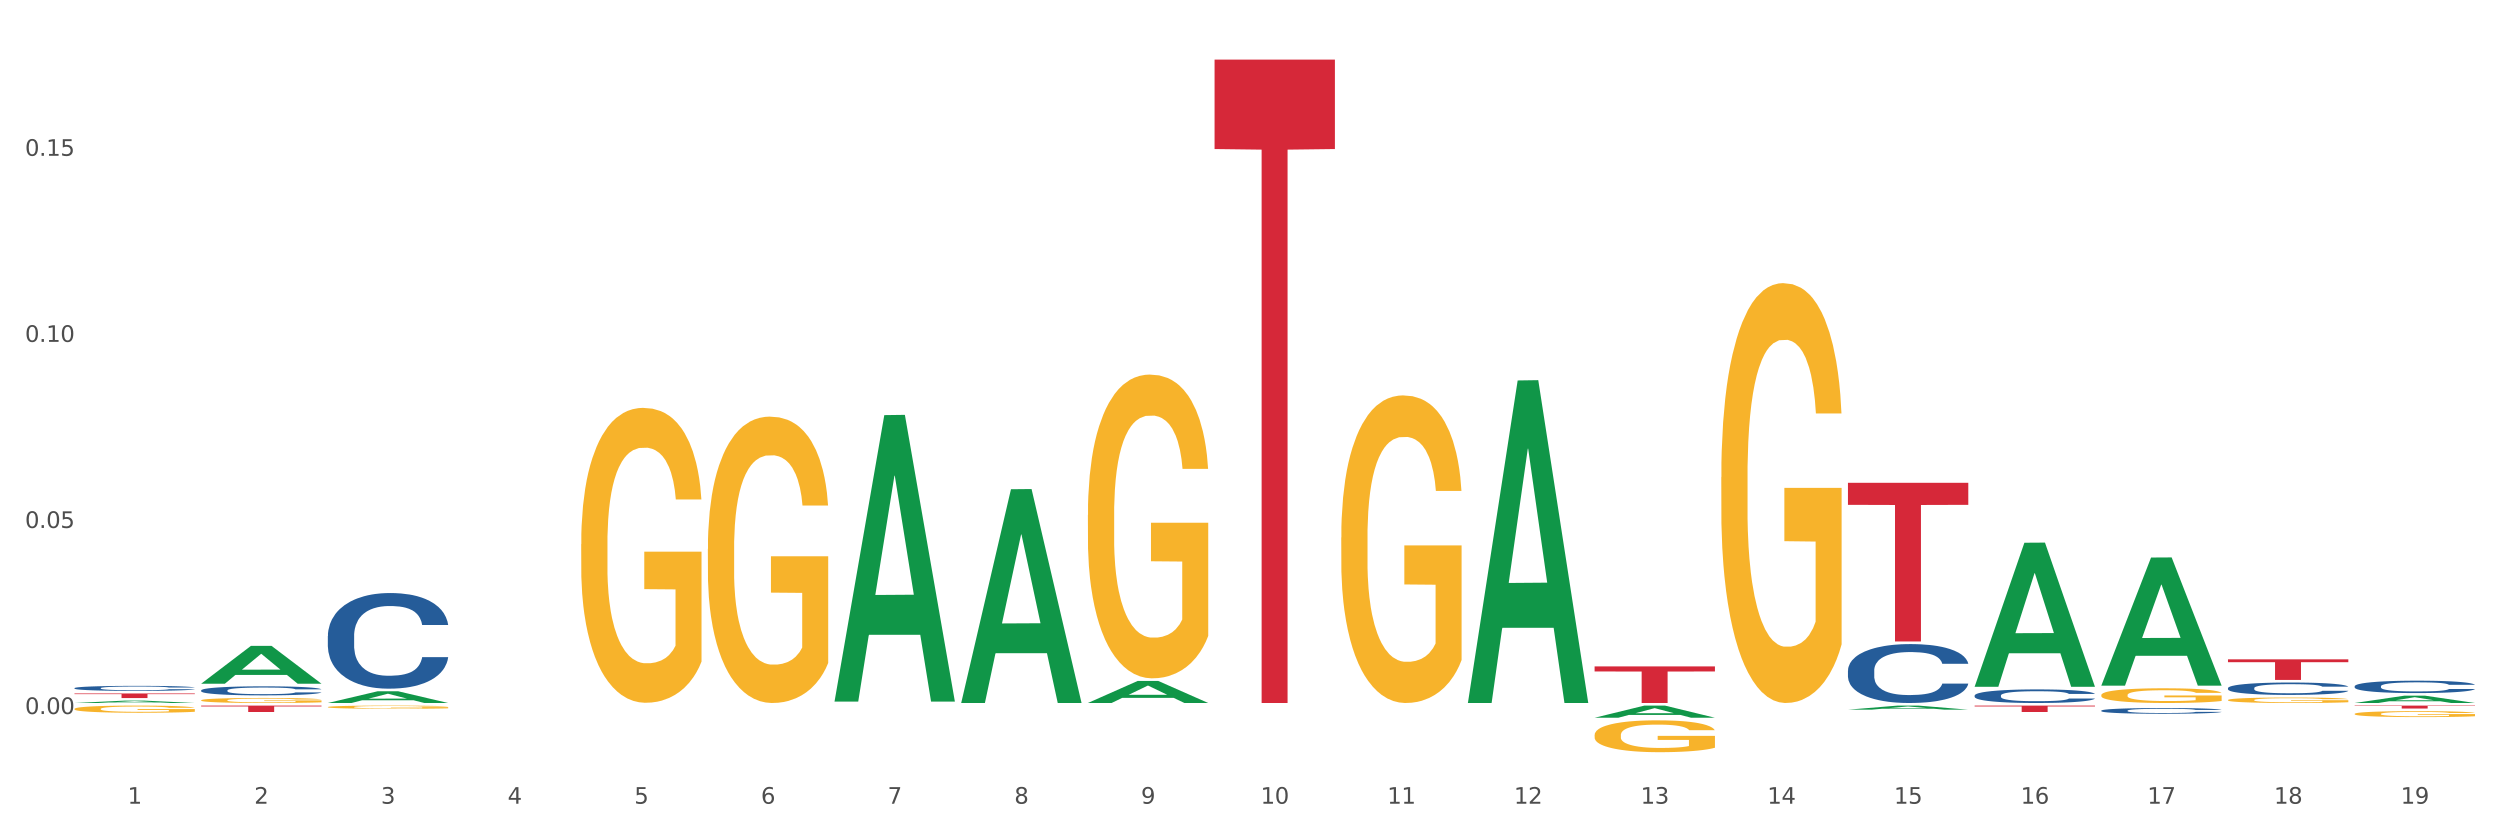 <?xml version="1.0" encoding="utf-8" standalone="no"?>
<!DOCTYPE svg PUBLIC "-//W3C//DTD SVG 1.1//EN"
  "http://www.w3.org/Graphics/SVG/1.1/DTD/svg11.dtd">
<svg xmlns:xlink="http://www.w3.org/1999/xlink" width="1080pt" height="360pt" viewBox="0 0 1080 360" xmlns="http://www.w3.org/2000/svg" version="1.1">
 <rect x="0" y="0" width="1080" height="360" fill="#333333" stroke="none"/>
 <defs>
  <style type="text/css">*{stroke-linejoin: round; stroke-linecap: butt}</style>
 </defs>
 <g id="figure_1">
  <g id="patch_1">
   <path d="M 0 360 
L 1080 360 
L 1080 0 
L 0 0 
z
" style="fill: #ffffff; stroke: #ffffff; stroke-linejoin: miter"/>
  </g>
  <g id="axes_1">
   <g id="matplotlib.axis_1">
    <g id="xtick_1">
     <g id="text_1">
      <!-- 1 -->
      <g style="fill: #4d4d4d" transform="translate(55.115 347.204) scale(0.096 -0.096)">
       <defs>
        <path id="DejaVuSans-31" d="M 794 531 
L 1825 531 
L 1825 4091 
L 703 3866 
L 703 4441 
L 1819 4666 
L 2450 4666 
L 2450 531 
L 3481 531 
L 3481 0 
L 794 0 
L 794 531 
z
" transform="scale(0.016)"/>
       </defs>
       <use xlink:href="#DejaVuSans-31"/>
      </g>
     </g>
    </g>
    <g id="xtick_2">
     <g id="text_2">
      <!-- 2 -->
      <g style="fill: #4d4d4d" transform="translate(109.839 347.204) scale(0.096 -0.096)">
       <defs>
        <path id="DejaVuSans-32" d="M 1228 531 
L 3431 531 
L 3431 0 
L 469 0 
L 469 531 
Q 828 903 1448 1529 
Q 2069 2156 2228 2338 
Q 2531 2678 2651 2914 
Q 2772 3150 2772 3378 
Q 2772 3750 2511 3984 
Q 2250 4219 1831 4219 
Q 1534 4219 1204 4116 
Q 875 4013 500 3803 
L 500 4441 
Q 881 4594 1212 4672 
Q 1544 4750 1819 4750 
Q 2544 4750 2975 4387 
Q 3406 4025 3406 3419 
Q 3406 3131 3298 2873 
Q 3191 2616 2906 2266 
Q 2828 2175 2409 1742 
Q 1991 1309 1228 531 
z
" transform="scale(0.016)"/>
       </defs>
       <use xlink:href="#DejaVuSans-32"/>
      </g>
     </g>
    </g>
    <g id="xtick_3">
     <g id="text_3">
      <!-- 3 -->
      <g style="fill: #4d4d4d" transform="translate(164.564 347.204) scale(0.096 -0.096)">
       <defs>
        <path id="DejaVuSans-33" d="M 2597 2516 
Q 3050 2419 3304 2112 
Q 3559 1806 3559 1356 
Q 3559 666 3084 287 
Q 2609 -91 1734 -91 
Q 1441 -91 1130 -33 
Q 819 25 488 141 
L 488 750 
Q 750 597 1062 519 
Q 1375 441 1716 441 
Q 2309 441 2620 675 
Q 2931 909 2931 1356 
Q 2931 1769 2642 2001 
Q 2353 2234 1838 2234 
L 1294 2234 
L 1294 2753 
L 1863 2753 
Q 2328 2753 2575 2939 
Q 2822 3125 2822 3475 
Q 2822 3834 2567 4026 
Q 2313 4219 1838 4219 
Q 1578 4219 1281 4162 
Q 984 4106 628 3988 
L 628 4550 
Q 988 4650 1302 4700 
Q 1616 4750 1894 4750 
Q 2613 4750 3031 4423 
Q 3450 4097 3450 3541 
Q 3450 3153 3228 2886 
Q 3006 2619 2597 2516 
z
" transform="scale(0.016)"/>
       </defs>
       <use xlink:href="#DejaVuSans-33"/>
      </g>
     </g>
    </g>
    <g id="xtick_4">
     <g id="text_4">
      <!-- 4 -->
      <g style="fill: #4d4d4d" transform="translate(219.288 347.204) scale(0.096 -0.096)">
       <defs>
        <path id="DejaVuSans-34" d="M 2419 4116 
L 825 1625 
L 2419 1625 
L 2419 4116 
z
M 2253 4666 
L 3047 4666 
L 3047 1625 
L 3713 1625 
L 3713 1100 
L 3047 1100 
L 3047 0 
L 2419 0 
L 2419 1100 
L 313 1100 
L 313 1709 
L 2253 4666 
z
" transform="scale(0.016)"/>
       </defs>
       <use xlink:href="#DejaVuSans-34"/>
      </g>
     </g>
    </g>
    <g id="xtick_5">
     <g id="text_5">
      <!-- 5 -->
      <g style="fill: #4d4d4d" transform="translate(274.012 347.204) scale(0.096 -0.096)">
       <defs>
        <path id="DejaVuSans-35" d="M 691 4666 
L 3169 4666 
L 3169 4134 
L 1269 4134 
L 1269 2991 
Q 1406 3038 1543 3061 
Q 1681 3084 1819 3084 
Q 2600 3084 3056 2656 
Q 3513 2228 3513 1497 
Q 3513 744 3044 326 
Q 2575 -91 1722 -91 
Q 1428 -91 1123 -41 
Q 819 9 494 109 
L 494 744 
Q 775 591 1075 516 
Q 1375 441 1709 441 
Q 2250 441 2565 725 
Q 2881 1009 2881 1497 
Q 2881 1984 2565 2268 
Q 2250 2553 1709 2553 
Q 1456 2553 1204 2497 
Q 953 2441 691 2322 
L 691 4666 
z
" transform="scale(0.016)"/>
       </defs>
       <use xlink:href="#DejaVuSans-35"/>
      </g>
     </g>
    </g>
    <g id="xtick_6">
     <g id="text_6">
      <!-- 6 -->
      <g style="fill: #4d4d4d" transform="translate(328.736 347.204) scale(0.096 -0.096)">
       <defs>
        <path id="DejaVuSans-36" d="M 2113 2584 
Q 1688 2584 1439 2293 
Q 1191 2003 1191 1497 
Q 1191 994 1439 701 
Q 1688 409 2113 409 
Q 2538 409 2786 701 
Q 3034 994 3034 1497 
Q 3034 2003 2786 2293 
Q 2538 2584 2113 2584 
z
M 3366 4563 
L 3366 3988 
Q 3128 4100 2886 4159 
Q 2644 4219 2406 4219 
Q 1781 4219 1451 3797 
Q 1122 3375 1075 2522 
Q 1259 2794 1537 2939 
Q 1816 3084 2150 3084 
Q 2853 3084 3261 2657 
Q 3669 2231 3669 1497 
Q 3669 778 3244 343 
Q 2819 -91 2113 -91 
Q 1303 -91 875 529 
Q 447 1150 447 2328 
Q 447 3434 972 4092 
Q 1497 4750 2381 4750 
Q 2619 4750 2861 4703 
Q 3103 4656 3366 4563 
z
" transform="scale(0.016)"/>
       </defs>
       <use xlink:href="#DejaVuSans-36"/>
      </g>
     </g>
    </g>
    <g id="xtick_7">
     <g id="text_7">
      <!-- 7 -->
      <g style="fill: #4d4d4d" transform="translate(383.461 347.204) scale(0.096 -0.096)">
       <defs>
        <path id="DejaVuSans-37" d="M 525 4666 
L 3525 4666 
L 3525 4397 
L 1831 0 
L 1172 0 
L 2766 4134 
L 525 4134 
L 525 4666 
z
" transform="scale(0.016)"/>
       </defs>
       <use xlink:href="#DejaVuSans-37"/>
      </g>
     </g>
    </g>
    <g id="xtick_8">
     <g id="text_8">
      <!-- 8 -->
      <g style="fill: #4d4d4d" transform="translate(438.185 347.204) scale(0.096 -0.096)">
       <defs>
        <path id="DejaVuSans-38" d="M 2034 2216 
Q 1584 2216 1326 1975 
Q 1069 1734 1069 1313 
Q 1069 891 1326 650 
Q 1584 409 2034 409 
Q 2484 409 2743 651 
Q 3003 894 3003 1313 
Q 3003 1734 2745 1975 
Q 2488 2216 2034 2216 
z
M 1403 2484 
Q 997 2584 770 2862 
Q 544 3141 544 3541 
Q 544 4100 942 4425 
Q 1341 4750 2034 4750 
Q 2731 4750 3128 4425 
Q 3525 4100 3525 3541 
Q 3525 3141 3298 2862 
Q 3072 2584 2669 2484 
Q 3125 2378 3379 2068 
Q 3634 1759 3634 1313 
Q 3634 634 3220 271 
Q 2806 -91 2034 -91 
Q 1263 -91 848 271 
Q 434 634 434 1313 
Q 434 1759 690 2068 
Q 947 2378 1403 2484 
z
M 1172 3481 
Q 1172 3119 1398 2916 
Q 1625 2713 2034 2713 
Q 2441 2713 2670 2916 
Q 2900 3119 2900 3481 
Q 2900 3844 2670 4047 
Q 2441 4250 2034 4250 
Q 1625 4250 1398 4047 
Q 1172 3844 1172 3481 
z
" transform="scale(0.016)"/>
       </defs>
       <use xlink:href="#DejaVuSans-38"/>
      </g>
     </g>
    </g>
    <g id="xtick_9">
     <g id="text_9">
      <!-- 9 -->
      <g style="fill: #4d4d4d" transform="translate(492.909 347.204) scale(0.096 -0.096)">
       <defs>
        <path id="DejaVuSans-39" d="M 703 97 
L 703 672 
Q 941 559 1184 500 
Q 1428 441 1663 441 
Q 2288 441 2617 861 
Q 2947 1281 2994 2138 
Q 2813 1869 2534 1725 
Q 2256 1581 1919 1581 
Q 1219 1581 811 2004 
Q 403 2428 403 3163 
Q 403 3881 828 4315 
Q 1253 4750 1959 4750 
Q 2769 4750 3195 4129 
Q 3622 3509 3622 2328 
Q 3622 1225 3098 567 
Q 2575 -91 1691 -91 
Q 1453 -91 1209 -44 
Q 966 3 703 97 
z
M 1959 2075 
Q 2384 2075 2632 2365 
Q 2881 2656 2881 3163 
Q 2881 3666 2632 3958 
Q 2384 4250 1959 4250 
Q 1534 4250 1286 3958 
Q 1038 3666 1038 3163 
Q 1038 2656 1286 2365 
Q 1534 2075 1959 2075 
z
" transform="scale(0.016)"/>
       </defs>
       <use xlink:href="#DejaVuSans-39"/>
      </g>
     </g>
    </g>
    <g id="xtick_10">
     <g id="text_10">
      <!-- 10 -->
      <g style="fill: #4d4d4d" transform="translate(544.58 347.204) scale(0.096 -0.096)">
       <defs>
        <path id="DejaVuSans-30" d="M 2034 4250 
Q 1547 4250 1301 3770 
Q 1056 3291 1056 2328 
Q 1056 1369 1301 889 
Q 1547 409 2034 409 
Q 2525 409 2770 889 
Q 3016 1369 3016 2328 
Q 3016 3291 2770 3770 
Q 2525 4250 2034 4250 
z
M 2034 4750 
Q 2819 4750 3233 4129 
Q 3647 3509 3647 2328 
Q 3647 1150 3233 529 
Q 2819 -91 2034 -91 
Q 1250 -91 836 529 
Q 422 1150 422 2328 
Q 422 3509 836 4129 
Q 1250 4750 2034 4750 
z
" transform="scale(0.016)"/>
       </defs>
       <use xlink:href="#DejaVuSans-31"/>
       <use xlink:href="#DejaVuSans-30" transform="translate(63.623 0)"/>
      </g>
     </g>
    </g>
    <g id="xtick_11">
     <g id="text_11">
      <!-- 11 -->
      <g style="fill: #4d4d4d" transform="translate(599.304 347.204) scale(0.096 -0.096)">
       <use xlink:href="#DejaVuSans-31"/>
       <use xlink:href="#DejaVuSans-31" transform="translate(63.623 0)"/>
      </g>
     </g>
    </g>
    <g id="xtick_12">
     <g id="text_12">
      <!-- 12 -->
      <g style="fill: #4d4d4d" transform="translate(654.028 347.204) scale(0.096 -0.096)">
       <use xlink:href="#DejaVuSans-31"/>
       <use xlink:href="#DejaVuSans-32" transform="translate(63.623 0)"/>
      </g>
     </g>
    </g>
    <g id="xtick_13">
     <g id="text_13">
      <!-- 13 -->
      <g style="fill: #4d4d4d" transform="translate(708.752 347.204) scale(0.096 -0.096)">
       <use xlink:href="#DejaVuSans-31"/>
       <use xlink:href="#DejaVuSans-33" transform="translate(63.623 0)"/>
      </g>
     </g>
    </g>
    <g id="xtick_14">
     <g id="text_14">
      <!-- 14 -->
      <g style="fill: #4d4d4d" transform="translate(763.477 347.204) scale(0.096 -0.096)">
       <use xlink:href="#DejaVuSans-31"/>
       <use xlink:href="#DejaVuSans-34" transform="translate(63.623 0)"/>
      </g>
     </g>
    </g>
    <g id="xtick_15">
     <g id="text_15">
      <!-- 15 -->
      <g style="fill: #4d4d4d" transform="translate(818.201 347.204) scale(0.096 -0.096)">
       <use xlink:href="#DejaVuSans-31"/>
       <use xlink:href="#DejaVuSans-35" transform="translate(63.623 0)"/>
      </g>
     </g>
    </g>
    <g id="xtick_16">
     <g id="text_16">
      <!-- 16 -->
      <g style="fill: #4d4d4d" transform="translate(872.925 347.204) scale(0.096 -0.096)">
       <use xlink:href="#DejaVuSans-31"/>
       <use xlink:href="#DejaVuSans-36" transform="translate(63.623 0)"/>
      </g>
     </g>
    </g>
    <g id="xtick_17">
     <g id="text_17">
      <!-- 17 -->
      <g style="fill: #4d4d4d" transform="translate(927.649 347.204) scale(0.096 -0.096)">
       <use xlink:href="#DejaVuSans-31"/>
       <use xlink:href="#DejaVuSans-37" transform="translate(63.623 0)"/>
      </g>
     </g>
    </g>
    <g id="xtick_18">
     <g id="text_18">
      <!-- 18 -->
      <g style="fill: #4d4d4d" transform="translate(982.374 347.204) scale(0.096 -0.096)">
       <use xlink:href="#DejaVuSans-31"/>
       <use xlink:href="#DejaVuSans-38" transform="translate(63.623 0)"/>
      </g>
     </g>
    </g>
    <g id="xtick_19">
     <g id="text_19">
      <!-- 19 -->
      <g style="fill: #4d4d4d" transform="translate(1037.098 347.204) scale(0.096 -0.096)">
       <use xlink:href="#DejaVuSans-31"/>
       <use xlink:href="#DejaVuSans-39" transform="translate(63.623 0)"/>
      </g>
     </g>
    </g>
    <g id="xtick_20"/>
    <g id="xtick_21"/>
    <g id="xtick_22"/>
    <g id="xtick_23"/>
    <g id="xtick_24"/>
    <g id="xtick_25"/>
    <g id="xtick_26"/>
    <g id="xtick_27"/>
    <g id="xtick_28"/>
    <g id="xtick_29"/>
    <g id="xtick_30"/>
    <g id="xtick_31"/>
    <g id="xtick_32"/>
    <g id="xtick_33"/>
    <g id="xtick_34"/>
    <g id="xtick_35"/>
    <g id="xtick_36"/>
    <g id="xtick_37"/>
   </g>
   <g id="matplotlib.axis_2">
    <g id="ytick_1">
     <g id="text_20">
      <!-- 0.00 -->
      <g style="fill: #4d4d4d" transform="translate(10.8 308.46) scale(0.096 -0.096)">
       <defs>
        <path id="DejaVuSans-2e" d="M 684 794 
L 1344 794 
L 1344 0 
L 684 0 
L 684 794 
z
" transform="scale(0.016)"/>
       </defs>
       <use xlink:href="#DejaVuSans-30"/>
       <use xlink:href="#DejaVuSans-2e" transform="translate(63.623 0)"/>
       <use xlink:href="#DejaVuSans-30" transform="translate(95.41 0)"/>
       <use xlink:href="#DejaVuSans-30" transform="translate(159.033 0)"/>
      </g>
     </g>
    </g>
    <g id="ytick_2">
     <g id="text_21">
      <!-- 0.05 -->
      <g style="fill: #4d4d4d" transform="translate(10.8 228.076) scale(0.096 -0.096)">
       <use xlink:href="#DejaVuSans-30"/>
       <use xlink:href="#DejaVuSans-2e" transform="translate(63.623 0)"/>
       <use xlink:href="#DejaVuSans-30" transform="translate(95.41 0)"/>
       <use xlink:href="#DejaVuSans-35" transform="translate(159.033 0)"/>
      </g>
     </g>
    </g>
    <g id="ytick_3">
     <g id="text_22">
      <!-- 0.10 -->
      <g style="fill: #4d4d4d" transform="translate(10.8 147.692) scale(0.096 -0.096)">
       <use xlink:href="#DejaVuSans-30"/>
       <use xlink:href="#DejaVuSans-2e" transform="translate(63.623 0)"/>
       <use xlink:href="#DejaVuSans-31" transform="translate(95.41 0)"/>
       <use xlink:href="#DejaVuSans-30" transform="translate(159.033 0)"/>
      </g>
     </g>
    </g>
    <g id="ytick_4">
     <g id="text_23">
      <!-- 0.15 -->
      <g style="fill: #4d4d4d" transform="translate(10.8 67.308) scale(0.096 -0.096)">
       <use xlink:href="#DejaVuSans-30"/>
       <use xlink:href="#DejaVuSans-2e" transform="translate(63.623 0)"/>
       <use xlink:href="#DejaVuSans-31" transform="translate(95.41 0)"/>
       <use xlink:href="#DejaVuSans-35" transform="translate(159.033 0)"/>
      </g>
     </g>
    </g>
    <g id="ytick_5"/>
    <g id="ytick_6"/>
    <g id="ytick_7"/>
    <g id="ytick_8"/>
   </g>
   <g id="PolyCollection_1">
    <path d="M 798.315 289.68 
L 798.376 289.657 
L 798.376 289.006 
L 798.561 288.123 
L 799.237 286.495 
L 800.097 285.263 
L 801.572 283.822 
L 802.371 283.218 
L 803.415 282.544 
L 805.566 281.451 
L 808.024 280.521 
L 809.745 280.01 
L 811.035 279.685 
L 813.924 279.103 
L 815.583 278.848 
L 817.303 278.639 
L 818.778 278.499 
L 821.236 278.336 
L 823.203 278.267 
L 825.476 278.243 
L 827.381 278.267 
L 829.901 278.36 
L 833.588 278.639 
L 835.001 278.801 
L 836.906 279.08 
L 838.873 279.452 
L 840.471 279.824 
L 842.314 280.359 
L 844.219 281.056 
L 846.063 281.939 
L 847.353 282.753 
L 848.398 283.613 
L 849.32 284.659 
L 849.996 285.798 
L 850.303 286.751 
L 839.057 286.751 
L 838.75 285.891 
L 838.135 284.961 
L 837.521 284.334 
L 836.845 283.822 
L 835.8 283.241 
L 834.879 282.869 
L 833.342 282.428 
L 831.929 282.149 
L 830.761 281.986 
L 829.348 281.846 
L 826.337 281.707 
L 824.186 281.707 
L 822.834 281.753 
L 821.175 281.87 
L 819.761 282.032 
L 818.102 282.311 
L 816.812 282.613 
L 815.521 283.009 
L 814.784 283.288 
L 813.678 283.799 
L 812.94 284.217 
L 811.957 284.938 
L 811.404 285.449 
L 810.421 286.774 
L 809.991 287.751 
L 809.806 288.425 
L 809.683 289.169 
L 809.683 292.795 
L 810.052 294.422 
L 810.359 295.119 
L 810.851 295.91 
L 811.773 296.932 
L 813.125 297.932 
L 814.538 298.653 
L 815.706 299.094 
L 816.812 299.42 
L 817.918 299.675 
L 819.27 299.908 
L 820.376 300.047 
L 822.035 300.187 
L 824.002 300.257 
L 825.538 300.257 
L 828.672 300.14 
L 830.085 300.024 
L 831.437 299.861 
L 832.912 299.606 
L 834.08 299.327 
L 834.756 299.118 
L 835.862 298.676 
L 836.722 298.211 
L 837.46 297.676 
L 837.951 297.211 
L 838.504 296.514 
L 838.934 295.724 
L 839.057 295.305 
L 850.303 295.305 
L 850.057 296.142 
L 849.627 296.956 
L 848.767 298.048 
L 848.091 298.676 
L 847.046 299.443 
L 845.94 300.094 
L 844.404 300.814 
L 842.99 301.349 
L 841.515 301.814 
L 839.918 302.232 
L 837.029 302.814 
L 835.985 302.976 
L 833.772 303.255 
L 832.052 303.418 
L 829.532 303.581 
L 826.951 303.674 
L 824.247 303.697 
L 821.851 303.65 
L 819.208 303.511 
L 817.549 303.371 
L 815.706 303.162 
L 813.555 302.837 
L 811.527 302.442 
L 809.622 301.977 
L 807.84 301.442 
L 806.181 300.838 
L 804.03 299.838 
L 802.432 298.862 
L 801.265 297.955 
L 800.466 297.188 
L 799.667 296.212 
L 799.237 295.538 
L 798.561 293.911 
L 798.315 292.4 
L 798.315 289.68 
z
" clip-path="url(#pbb9ac82965)" style="fill: #255c99"/>
    <path d="M 141.624 274.756 
L 141.685 274.718 
L 141.685 273.661 
L 141.869 272.227 
L 142.545 269.586 
L 143.406 267.586 
L 144.88 265.247 
L 145.679 264.265 
L 146.724 263.171 
L 148.875 261.398 
L 151.333 259.888 
L 153.054 259.058 
L 154.344 258.53 
L 157.232 257.586 
L 158.891 257.171 
L 160.612 256.832 
L 162.087 256.605 
L 164.545 256.341 
L 166.511 256.228 
L 168.785 256.19 
L 170.69 256.228 
L 173.21 256.379 
L 176.897 256.832 
L 178.31 257.096 
L 180.215 257.549 
L 182.182 258.152 
L 183.779 258.756 
L 185.623 259.624 
L 187.528 260.756 
L 189.371 262.19 
L 190.662 263.511 
L 191.707 264.907 
L 192.628 266.605 
L 193.304 268.454 
L 193.612 270.001 
L 182.366 270.001 
L 182.059 268.605 
L 181.444 267.096 
L 180.83 266.077 
L 180.154 265.247 
L 179.109 264.303 
L 178.187 263.699 
L 176.651 262.982 
L 175.238 262.53 
L 174.07 262.265 
L 172.657 262.039 
L 169.645 261.813 
L 167.495 261.813 
L 166.143 261.888 
L 164.484 262.077 
L 163.07 262.341 
L 161.411 262.794 
L 160.12 263.284 
L 158.83 263.926 
L 158.093 264.379 
L 156.986 265.209 
L 156.249 265.888 
L 155.266 267.058 
L 154.713 267.888 
L 153.73 270.039 
L 153.299 271.624 
L 153.115 272.718 
L 152.992 273.925 
L 152.992 279.812 
L 153.361 282.454 
L 153.668 283.586 
L 154.16 284.869 
L 155.081 286.529 
L 156.433 288.151 
L 157.847 289.321 
L 159.014 290.038 
L 160.12 290.566 
L 161.227 290.982 
L 162.579 291.359 
L 163.685 291.585 
L 165.344 291.812 
L 167.31 291.925 
L 168.847 291.925 
L 171.981 291.736 
L 173.394 291.548 
L 174.746 291.283 
L 176.221 290.868 
L 177.388 290.416 
L 178.064 290.076 
L 179.17 289.359 
L 180.031 288.604 
L 180.768 287.736 
L 181.26 286.982 
L 181.813 285.85 
L 182.243 284.567 
L 182.366 283.887 
L 193.612 283.887 
L 193.366 285.246 
L 192.936 286.567 
L 192.075 288.34 
L 191.399 289.359 
L 190.355 290.604 
L 189.249 291.661 
L 187.712 292.831 
L 186.299 293.698 
L 184.824 294.453 
L 183.226 295.132 
L 180.338 296.076 
L 179.293 296.34 
L 177.081 296.793 
L 175.36 297.057 
L 172.841 297.321 
L 170.26 297.472 
L 167.556 297.51 
L 165.16 297.434 
L 162.517 297.208 
L 160.858 296.981 
L 159.014 296.642 
L 156.864 296.113 
L 154.836 295.472 
L 152.931 294.717 
L 151.149 293.849 
L 149.489 292.868 
L 147.339 291.246 
L 145.741 289.661 
L 144.573 288.189 
L 143.774 286.944 
L 142.975 285.359 
L 142.545 284.265 
L 141.869 281.623 
L 141.624 279.171 
L 141.624 274.756 
z
" clip-path="url(#pbb9ac82965)" style="fill: #255c99"/>
    <path d="M 86.899 298.248 
L 86.961 298.244 
L 86.961 298.144 
L 87.145 298.008 
L 87.821 297.758 
L 88.681 297.569 
L 90.156 297.348 
L 90.955 297.255 
L 92 297.151 
L 94.151 296.983 
L 96.609 296.84 
L 98.329 296.762 
L 99.62 296.712 
L 102.508 296.622 
L 104.167 296.583 
L 105.888 296.551 
L 107.363 296.53 
L 109.821 296.505 
L 111.787 296.494 
L 114.061 296.49 
L 115.966 296.494 
L 118.485 296.508 
L 122.172 296.551 
L 123.586 296.576 
L 125.491 296.619 
L 127.457 296.676 
L 129.055 296.733 
L 130.899 296.815 
L 132.804 296.922 
L 134.647 297.058 
L 135.938 297.183 
L 136.982 297.315 
L 137.904 297.476 
L 138.58 297.651 
L 138.887 297.798 
L 127.642 297.798 
L 127.334 297.665 
L 126.72 297.523 
L 126.105 297.426 
L 125.429 297.348 
L 124.385 297.258 
L 123.463 297.201 
L 121.927 297.133 
L 120.513 297.09 
L 119.346 297.065 
L 117.932 297.044 
L 114.921 297.022 
L 112.77 297.022 
L 111.418 297.03 
L 109.759 297.047 
L 108.346 297.072 
L 106.687 297.115 
L 105.396 297.162 
L 104.106 297.223 
L 103.368 297.265 
L 102.262 297.344 
L 101.525 297.408 
L 100.542 297.519 
L 99.988 297.598 
L 99.005 297.801 
L 98.575 297.951 
L 98.391 298.055 
L 98.268 298.169 
L 98.268 298.726 
L 98.637 298.976 
L 98.944 299.083 
L 99.435 299.205 
L 100.357 299.362 
L 101.709 299.516 
L 103.122 299.626 
L 104.29 299.694 
L 105.396 299.744 
L 106.502 299.784 
L 107.854 299.819 
L 108.96 299.841 
L 110.62 299.862 
L 112.586 299.873 
L 114.122 299.873 
L 117.256 299.855 
L 118.67 299.837 
L 120.022 299.812 
L 121.497 299.773 
L 122.664 299.73 
L 123.34 299.698 
L 124.446 299.63 
L 125.307 299.559 
L 126.044 299.476 
L 126.536 299.405 
L 127.089 299.298 
L 127.519 299.176 
L 127.642 299.112 
L 138.887 299.112 
L 138.642 299.241 
L 138.211 299.366 
L 137.351 299.534 
L 136.675 299.63 
L 135.63 299.748 
L 134.524 299.848 
L 132.988 299.959 
L 131.575 300.041 
L 130.1 300.112 
L 128.502 300.176 
L 125.614 300.266 
L 124.569 300.291 
L 122.357 300.334 
L 120.636 300.359 
L 118.117 300.384 
L 115.536 300.398 
L 112.832 300.401 
L 110.435 300.394 
L 107.793 300.373 
L 106.134 300.351 
L 104.29 300.319 
L 102.139 300.269 
L 100.111 300.209 
L 98.206 300.137 
L 96.424 300.055 
L 94.765 299.962 
L 92.614 299.809 
L 91.017 299.659 
L 89.849 299.519 
L 89.05 299.401 
L 88.251 299.251 
L 87.821 299.148 
L 87.145 298.898 
L 86.899 298.666 
L 86.899 298.248 
z
" clip-path="url(#pbb9ac82965)" style="fill: #255c99"/>
    <path d="M 32.175 297.266 
L 32.236 297.264 
L 32.236 297.208 
L 32.421 297.133 
L 33.097 296.994 
L 33.957 296.889 
L 35.432 296.766 
L 36.231 296.714 
L 37.275 296.657 
L 39.426 296.563 
L 41.884 296.484 
L 43.605 296.44 
L 44.895 296.413 
L 47.784 296.363 
L 49.443 296.341 
L 51.164 296.323 
L 52.638 296.311 
L 55.096 296.298 
L 57.063 296.292 
L 59.337 296.29 
L 61.242 296.292 
L 63.761 296.3 
L 67.448 296.323 
L 68.862 296.337 
L 70.767 296.361 
L 72.733 296.393 
L 74.331 296.424 
L 76.174 296.47 
L 78.079 296.53 
L 79.923 296.605 
L 81.213 296.674 
L 82.258 296.748 
L 83.18 296.837 
L 83.856 296.934 
L 84.163 297.016 
L 72.917 297.016 
L 72.61 296.942 
L 71.996 296.863 
L 71.381 296.809 
L 70.705 296.766 
L 69.66 296.716 
L 68.739 296.684 
L 67.202 296.647 
L 65.789 296.623 
L 64.621 296.609 
L 63.208 296.597 
L 60.197 296.585 
L 58.046 296.585 
L 56.694 296.589 
L 55.035 296.599 
L 53.622 296.613 
L 51.962 296.637 
L 50.672 296.663 
L 49.381 296.696 
L 48.644 296.72 
L 47.538 296.764 
L 46.8 296.799 
L 45.817 296.861 
L 45.264 296.905 
L 44.281 297.018 
L 43.851 297.101 
L 43.666 297.158 
L 43.544 297.222 
L 43.544 297.531 
L 43.912 297.67 
L 44.22 297.73 
L 44.711 297.797 
L 45.633 297.885 
L 46.985 297.97 
L 48.398 298.031 
L 49.566 298.069 
L 50.672 298.097 
L 51.778 298.119 
L 53.13 298.138 
L 54.236 298.15 
L 55.895 298.162 
L 57.862 298.168 
L 59.398 298.168 
L 62.532 298.158 
L 63.945 298.148 
L 65.297 298.135 
L 66.772 298.113 
L 67.94 298.089 
L 68.616 298.071 
L 69.722 298.033 
L 70.582 297.994 
L 71.32 297.948 
L 71.811 297.908 
L 72.364 297.849 
L 72.795 297.781 
L 72.917 297.746 
L 84.163 297.746 
L 83.917 297.817 
L 83.487 297.887 
L 82.627 297.98 
L 81.951 298.033 
L 80.906 298.099 
L 79.8 298.154 
L 78.264 298.216 
L 76.85 298.261 
L 75.375 298.301 
L 73.778 298.337 
L 70.89 298.386 
L 69.845 298.4 
L 67.633 298.424 
L 65.912 298.438 
L 63.392 298.452 
L 60.811 298.46 
L 58.108 298.462 
L 55.711 298.458 
L 53.069 298.446 
L 51.409 298.434 
L 49.566 298.416 
L 47.415 298.388 
L 45.387 298.355 
L 43.482 298.315 
L 41.7 298.269 
L 40.041 298.218 
L 37.89 298.133 
L 36.292 298.049 
L 35.125 297.972 
L 34.326 297.906 
L 33.527 297.823 
L 33.097 297.766 
L 32.421 297.627 
L 32.175 297.498 
L 32.175 297.266 
z
" clip-path="url(#pbb9ac82965)" style="fill: #255c99"/>
    <path d="M 688.866 317.544 
L 688.928 317.532 
L 688.928 317.079 
L 689.05 316.69 
L 689.664 315.747 
L 690.585 314.967 
L 691.26 314.552 
L 691.935 314.213 
L 692.733 313.873 
L 693.715 313.521 
L 695.495 313.006 
L 696.6 312.742 
L 697.95 312.465 
L 700.406 312.063 
L 702.186 311.837 
L 704.027 311.648 
L 707.034 311.422 
L 708.999 311.321 
L 711.086 311.246 
L 713.602 311.195 
L 715.505 311.183 
L 719.679 311.221 
L 723.239 311.334 
L 724.957 311.422 
L 727.167 311.573 
L 728.333 311.673 
L 730.236 311.874 
L 732.2 312.138 
L 733.55 312.365 
L 735.576 312.792 
L 737.11 313.22 
L 738.522 313.748 
L 739.258 314.112 
L 739.811 314.452 
L 740.302 314.841 
L 740.793 315.457 
L 729.745 315.457 
L 729.315 315.017 
L 728.64 314.603 
L 727.658 314.2 
L 726.799 313.949 
L 725.325 313.634 
L 723.975 313.433 
L 722.563 313.282 
L 720.845 313.157 
L 719.494 313.094 
L 717.592 313.044 
L 713.848 313.056 
L 711.331 313.157 
L 709.612 313.282 
L 708.508 313.396 
L 707.526 313.521 
L 706.421 313.697 
L 705.132 313.961 
L 704.211 314.2 
L 703.29 314.502 
L 702.554 314.804 
L 701.879 315.156 
L 701.326 315.533 
L 700.897 315.923 
L 700.528 316.4 
L 700.221 317.192 
L 700.221 318.915 
L 700.344 319.305 
L 700.651 319.82 
L 701.019 320.21 
L 701.633 320.675 
L 702.186 320.989 
L 703.229 321.442 
L 704.395 321.819 
L 705.316 322.058 
L 706.237 322.259 
L 707.832 322.536 
L 709.612 322.762 
L 711.147 322.9 
L 713.234 323.026 
L 714.645 323.076 
L 715.873 323.101 
L 718.881 323.101 
L 721.029 323.064 
L 723.423 322.976 
L 725.264 322.863 
L 726.799 322.724 
L 728.517 322.498 
L 729.622 322.284 
L 729.622 319.657 
L 716.119 319.644 
L 716.119 317.896 
L 740.854 317.896 
L 740.854 323.026 
L 739.811 323.29 
L 738.645 323.529 
L 737.417 323.743 
L 735.576 324.007 
L 733.366 324.258 
L 731.402 324.434 
L 729.315 324.585 
L 726.86 324.723 
L 723.668 324.849 
L 721.704 324.899 
L 719.249 324.937 
L 716.364 324.95 
L 713.848 324.924 
L 711.392 324.861 
L 708.814 324.748 
L 706.298 324.585 
L 704.395 324.421 
L 702.492 324.22 
L 700.467 323.956 
L 698.871 323.705 
L 697.643 323.479 
L 696.293 323.189 
L 694.82 322.812 
L 693.715 322.473 
L 692.733 322.121 
L 691.69 321.668 
L 690.953 321.278 
L 690.217 320.788 
L 689.787 320.423 
L 689.296 319.858 
L 688.928 319.066 
L 688.866 317.544 
z
" clip-path="url(#pbb9ac82965)" style="fill: #f7b32b"/>
    <path d="M 579.418 232.215 
L 579.479 232.093 
L 579.479 227.724 
L 579.602 223.962 
L 580.216 214.86 
L 581.136 207.336 
L 581.812 203.331 
L 582.487 200.054 
L 583.285 196.777 
L 584.267 193.379 
L 586.047 188.403 
L 587.152 185.855 
L 588.502 183.185 
L 590.957 179.301 
L 592.737 177.116 
L 594.578 175.296 
L 597.586 173.112 
L 599.55 172.141 
L 601.637 171.412 
L 604.154 170.927 
L 606.056 170.806 
L 610.23 171.17 
L 613.79 172.262 
L 615.509 173.112 
L 617.718 174.568 
L 618.884 175.539 
L 620.787 177.481 
L 622.751 180.029 
L 624.102 182.214 
L 626.127 186.34 
L 627.662 190.466 
L 629.073 195.563 
L 629.81 199.083 
L 630.362 202.36 
L 630.853 206.122 
L 631.344 212.069 
L 620.296 212.069 
L 619.867 207.821 
L 619.191 203.816 
L 618.209 199.932 
L 617.35 197.505 
L 615.877 194.471 
L 614.527 192.529 
L 613.115 191.073 
L 611.396 189.859 
L 610.046 189.253 
L 608.143 188.767 
L 604.399 188.889 
L 601.882 189.859 
L 600.164 191.073 
L 599.059 192.165 
L 598.077 193.379 
L 596.972 195.078 
L 595.683 197.627 
L 594.763 199.932 
L 593.842 202.845 
L 593.105 205.758 
L 592.43 209.156 
L 591.878 212.797 
L 591.448 216.559 
L 591.08 221.171 
L 590.773 228.817 
L 590.773 245.443 
L 590.896 249.205 
L 591.203 254.181 
L 591.571 257.943 
L 592.185 262.434 
L 592.737 265.468 
L 593.78 269.837 
L 594.947 273.478 
L 595.867 275.784 
L 596.788 277.725 
L 598.384 280.395 
L 600.164 282.58 
L 601.698 283.915 
L 603.785 285.128 
L 605.197 285.614 
L 606.425 285.857 
L 609.432 285.857 
L 611.58 285.493 
L 613.974 284.643 
L 615.816 283.551 
L 617.35 282.216 
L 619.069 280.031 
L 620.173 277.968 
L 620.173 252.604 
L 606.67 252.482 
L 606.67 235.613 
L 631.406 235.613 
L 631.406 285.128 
L 630.362 287.677 
L 629.196 289.983 
L 627.969 292.046 
L 626.127 294.595 
L 623.918 297.022 
L 621.953 298.721 
L 619.867 300.177 
L 617.411 301.512 
L 614.22 302.726 
L 612.256 303.211 
L 609.8 303.575 
L 606.916 303.697 
L 604.399 303.454 
L 601.944 302.847 
L 599.366 301.755 
L 596.849 300.177 
L 594.947 298.6 
L 593.044 296.658 
L 591.018 294.109 
L 589.423 291.682 
L 588.195 289.497 
L 586.845 286.706 
L 585.372 283.065 
L 584.267 279.789 
L 583.285 276.39 
L 582.241 272.021 
L 581.505 268.259 
L 580.768 263.526 
L 580.338 260.007 
L 579.847 254.545 
L 579.479 246.9 
L 579.418 232.215 
z
" clip-path="url(#pbb9ac82965)" style="fill: #f7b32b"/>
    <path d="M 469.969 222.453 
L 470.031 222.334 
L 470.031 218.019 
L 470.153 214.304 
L 470.767 205.315 
L 471.688 197.884 
L 472.363 193.929 
L 473.038 190.693 
L 473.836 187.457 
L 474.818 184.102 
L 476.598 179.188 
L 477.703 176.671 
L 479.053 174.034 
L 481.508 170.199 
L 483.288 168.042 
L 485.13 166.244 
L 488.137 164.087 
L 490.102 163.128 
L 492.188 162.409 
L 494.705 161.93 
L 496.608 161.81 
L 500.781 162.169 
L 504.341 163.248 
L 506.06 164.087 
L 508.27 165.525 
L 509.436 166.484 
L 511.339 168.401 
L 513.303 170.918 
L 514.653 173.076 
L 516.679 177.15 
L 518.213 181.225 
L 519.625 186.259 
L 520.361 189.735 
L 520.914 192.971 
L 521.405 196.686 
L 521.896 202.558 
L 510.848 202.558 
L 510.418 198.364 
L 509.743 194.409 
L 508.761 190.574 
L 507.901 188.177 
L 506.428 185.18 
L 505.078 183.263 
L 503.666 181.825 
L 501.948 180.626 
L 500.597 180.027 
L 498.695 179.547 
L 494.95 179.667 
L 492.434 180.626 
L 490.715 181.825 
L 489.61 182.903 
L 488.628 184.102 
L 487.524 185.78 
L 486.235 188.296 
L 485.314 190.574 
L 484.393 193.45 
L 483.657 196.326 
L 482.982 199.682 
L 482.429 203.278 
L 481.999 206.993 
L 481.631 211.547 
L 481.324 219.098 
L 481.324 235.517 
L 481.447 239.232 
L 481.754 244.146 
L 482.122 247.861 
L 482.736 252.296 
L 483.288 255.292 
L 484.332 259.607 
L 485.498 263.202 
L 486.419 265.479 
L 487.339 267.397 
L 488.935 270.034 
L 490.715 272.191 
L 492.25 273.509 
L 494.337 274.708 
L 495.748 275.187 
L 496.976 275.427 
L 499.984 275.427 
L 502.132 275.067 
L 504.526 274.228 
L 506.367 273.15 
L 507.901 271.831 
L 509.62 269.674 
L 510.725 267.637 
L 510.725 242.588 
L 497.221 242.468 
L 497.221 225.809 
L 521.957 225.809 
L 521.957 274.708 
L 520.914 277.225 
L 519.748 279.502 
L 518.52 281.539 
L 516.679 284.056 
L 514.469 286.453 
L 512.505 288.131 
L 510.418 289.569 
L 507.963 290.887 
L 504.771 292.086 
L 502.807 292.565 
L 500.352 292.925 
L 497.467 293.045 
L 494.95 292.805 
L 492.495 292.206 
L 489.917 291.127 
L 487.401 289.569 
L 485.498 288.011 
L 483.595 286.093 
L 481.57 283.577 
L 479.974 281.18 
L 478.746 279.022 
L 477.396 276.266 
L 475.923 272.67 
L 474.818 269.434 
L 473.836 266.079 
L 472.793 261.764 
L 472.056 258.049 
L 471.32 253.375 
L 470.89 249.899 
L 470.399 244.506 
L 470.031 236.955 
L 469.969 222.453 
z
" clip-path="url(#pbb9ac82965)" style="fill: #f7b32b"/>
    <path d="M 305.796 237.148 
L 305.858 237.035 
L 305.858 232.967 
L 305.981 229.464 
L 306.594 220.99 
L 307.515 213.985 
L 308.19 210.257 
L 308.865 207.206 
L 309.663 204.155 
L 310.645 200.992 
L 312.425 196.359 
L 313.53 193.987 
L 314.88 191.501 
L 317.336 187.885 
L 319.116 185.851 
L 320.957 184.157 
L 323.965 182.123 
L 325.929 181.219 
L 328.016 180.541 
L 330.532 180.089 
L 332.435 179.976 
L 336.609 180.315 
L 340.169 181.332 
L 341.887 182.123 
L 344.097 183.479 
L 345.263 184.383 
L 347.166 186.19 
L 349.13 188.563 
L 350.48 190.597 
L 352.506 194.438 
L 354.04 198.28 
L 355.452 203.025 
L 356.189 206.302 
L 356.741 209.353 
L 357.232 212.855 
L 357.723 218.392 
L 346.675 218.392 
L 346.245 214.437 
L 345.57 210.709 
L 344.588 207.093 
L 343.729 204.833 
L 342.256 202.009 
L 340.905 200.201 
L 339.493 198.845 
L 337.775 197.715 
L 336.425 197.15 
L 334.522 196.698 
L 330.778 196.811 
L 328.261 197.715 
L 326.542 198.845 
L 325.438 199.862 
L 324.456 200.992 
L 323.351 202.574 
L 322.062 204.946 
L 321.141 207.093 
L 320.22 209.805 
L 319.484 212.516 
L 318.809 215.68 
L 318.256 219.07 
L 317.827 222.572 
L 317.458 226.866 
L 317.151 233.984 
L 317.151 249.463 
L 317.274 252.966 
L 317.581 257.598 
L 317.949 261.101 
L 318.563 265.281 
L 319.116 268.106 
L 320.159 272.173 
L 321.325 275.563 
L 322.246 277.71 
L 323.167 279.518 
L 324.762 282.003 
L 326.542 284.037 
L 328.077 285.28 
L 330.164 286.41 
L 331.576 286.862 
L 332.803 287.088 
L 335.811 287.088 
L 337.959 286.749 
L 340.353 285.958 
L 342.194 284.941 
L 343.729 283.698 
L 345.447 281.664 
L 346.552 279.744 
L 346.552 256.129 
L 333.049 256.016 
L 333.049 240.311 
L 357.784 240.311 
L 357.784 286.41 
L 356.741 288.783 
L 355.575 290.929 
L 354.347 292.85 
L 352.506 295.223 
L 350.296 297.483 
L 348.332 299.064 
L 346.245 300.42 
L 343.79 301.663 
L 340.598 302.793 
L 338.634 303.245 
L 336.179 303.584 
L 333.294 303.697 
L 330.778 303.471 
L 328.322 302.906 
L 325.745 301.889 
L 323.228 300.42 
L 321.325 298.951 
L 319.423 297.144 
L 317.397 294.771 
L 315.801 292.511 
L 314.574 290.477 
L 313.223 287.879 
L 311.75 284.489 
L 310.645 281.438 
L 309.663 278.275 
L 308.62 274.207 
L 307.883 270.705 
L 307.147 266.298 
L 306.717 263.022 
L 306.226 257.937 
L 305.858 250.819 
L 305.796 237.148 
z
" clip-path="url(#pbb9ac82965)" style="fill: #f7b32b"/>
    <path d="M 743.591 206.124 
L 743.652 205.959 
L 743.652 199.995 
L 743.775 194.86 
L 744.388 182.435 
L 745.309 172.164 
L 745.984 166.698 
L 746.66 162.225 
L 747.457 157.752 
L 748.44 153.114 
L 750.22 146.322 
L 751.324 142.843 
L 752.675 139.199 
L 755.13 133.897 
L 756.91 130.916 
L 758.751 128.431 
L 761.759 125.449 
L 763.723 124.124 
L 765.81 123.13 
L 768.326 122.467 
L 770.229 122.301 
L 774.403 122.798 
L 777.963 124.289 
L 779.681 125.449 
L 781.891 127.437 
L 783.057 128.762 
L 784.96 131.413 
L 786.924 134.891 
L 788.275 137.873 
L 790.3 143.506 
L 791.835 149.138 
L 793.246 156.096 
L 793.983 160.9 
L 794.535 165.372 
L 795.026 170.508 
L 795.517 178.625 
L 784.469 178.625 
L 784.039 172.827 
L 783.364 167.36 
L 782.382 162.059 
L 781.523 158.746 
L 780.05 154.605 
L 778.699 151.954 
L 777.288 149.966 
L 775.569 148.31 
L 774.219 147.481 
L 772.316 146.819 
L 768.572 146.984 
L 766.055 148.31 
L 764.337 149.966 
L 763.232 151.457 
L 762.25 153.114 
L 761.145 155.433 
L 759.856 158.912 
L 758.935 162.059 
L 758.015 166.035 
L 757.278 170.011 
L 756.603 174.649 
L 756.051 179.619 
L 755.621 184.754 
L 755.253 191.049 
L 754.946 201.486 
L 754.946 224.181 
L 755.068 229.316 
L 755.375 236.108 
L 755.744 241.244 
L 756.357 247.373 
L 756.91 251.515 
L 757.953 257.478 
L 759.119 262.448 
L 760.04 265.596 
L 760.961 268.246 
L 762.557 271.891 
L 764.337 274.872 
L 765.871 276.695 
L 767.958 278.351 
L 769.37 279.014 
L 770.597 279.345 
L 773.605 279.345 
L 775.753 278.848 
L 778.147 277.689 
L 779.988 276.198 
L 781.523 274.375 
L 783.241 271.394 
L 784.346 268.577 
L 784.346 233.955 
L 770.843 233.789 
L 770.843 210.763 
L 795.579 210.763 
L 795.579 278.351 
L 794.535 281.83 
L 793.369 284.977 
L 792.141 287.794 
L 790.3 291.272 
L 788.09 294.586 
L 786.126 296.905 
L 784.039 298.893 
L 781.584 300.715 
L 778.392 302.372 
L 776.428 303.034 
L 773.973 303.531 
L 771.088 303.697 
L 768.572 303.366 
L 766.117 302.537 
L 763.539 301.046 
L 761.022 298.893 
L 759.119 296.739 
L 757.217 294.089 
L 755.191 290.61 
L 753.595 287.297 
L 752.368 284.315 
L 751.017 280.505 
L 749.544 275.535 
L 748.44 271.062 
L 747.457 266.424 
L 746.414 260.46 
L 745.677 255.325 
L 744.941 248.864 
L 744.511 244.06 
L 744.02 236.605 
L 743.652 226.169 
L 743.591 206.124 
z
" clip-path="url(#pbb9ac82965)" style="fill: #f7b32b"/>
    <path d="M 907.763 300.275 
L 907.825 300.269 
L 907.825 300.06 
L 907.948 299.88 
L 908.561 299.444 
L 909.482 299.084 
L 910.157 298.892 
L 910.832 298.736 
L 911.63 298.579 
L 912.612 298.416 
L 914.392 298.178 
L 915.497 298.056 
L 916.847 297.928 
L 919.303 297.742 
L 921.083 297.638 
L 922.924 297.55 
L 925.932 297.446 
L 927.896 297.399 
L 929.983 297.364 
L 932.499 297.341 
L 934.402 297.335 
L 938.576 297.353 
L 942.136 297.405 
L 943.854 297.446 
L 946.064 297.516 
L 947.23 297.562 
L 949.133 297.655 
L 951.097 297.777 
L 952.447 297.882 
L 954.473 298.079 
L 956.007 298.277 
L 957.419 298.521 
L 958.156 298.689 
L 958.708 298.846 
L 959.199 299.026 
L 959.69 299.311 
L 948.642 299.311 
L 948.212 299.107 
L 947.537 298.916 
L 946.555 298.73 
L 945.696 298.614 
L 944.223 298.468 
L 942.872 298.375 
L 941.46 298.306 
L 939.742 298.248 
L 938.392 298.218 
L 936.489 298.195 
L 932.745 298.201 
L 930.228 298.248 
L 928.51 298.306 
L 927.405 298.358 
L 926.423 298.416 
L 925.318 298.497 
L 924.029 298.619 
L 923.108 298.73 
L 922.187 298.869 
L 921.451 299.009 
L 920.776 299.171 
L 920.223 299.346 
L 919.794 299.526 
L 919.425 299.746 
L 919.119 300.112 
L 919.119 300.908 
L 919.241 301.088 
L 919.548 301.327 
L 919.916 301.507 
L 920.53 301.722 
L 921.083 301.867 
L 922.126 302.076 
L 923.292 302.25 
L 924.213 302.361 
L 925.134 302.454 
L 926.73 302.581 
L 928.51 302.686 
L 930.044 302.75 
L 932.131 302.808 
L 933.543 302.831 
L 934.77 302.843 
L 937.778 302.843 
L 939.926 302.825 
L 942.32 302.785 
L 944.161 302.732 
L 945.696 302.669 
L 947.414 302.564 
L 948.519 302.465 
L 948.519 301.251 
L 935.016 301.245 
L 935.016 300.438 
L 959.751 300.438 
L 959.751 302.808 
L 958.708 302.93 
L 957.542 303.04 
L 956.314 303.139 
L 954.473 303.261 
L 952.263 303.377 
L 950.299 303.459 
L 948.212 303.528 
L 945.757 303.592 
L 942.565 303.65 
L 940.601 303.674 
L 938.146 303.691 
L 935.261 303.697 
L 932.745 303.685 
L 930.29 303.656 
L 927.712 303.604 
L 925.195 303.528 
L 923.292 303.453 
L 921.39 303.36 
L 919.364 303.238 
L 917.768 303.122 
L 916.541 303.017 
L 915.19 302.883 
L 913.717 302.709 
L 912.612 302.552 
L 911.63 302.39 
L 910.587 302.181 
L 909.85 302 
L 909.114 301.774 
L 908.684 301.605 
L 908.193 301.344 
L 907.825 300.978 
L 907.763 300.275 
z
" clip-path="url(#pbb9ac82965)" style="fill: #f7b32b"/>
    <path d="M 962.488 302.42 
L 962.549 302.418 
L 962.549 302.34 
L 962.672 302.272 
L 963.286 302.11 
L 964.206 301.975 
L 964.881 301.904 
L 965.557 301.845 
L 966.355 301.787 
L 967.337 301.726 
L 969.117 301.637 
L 970.221 301.592 
L 971.572 301.544 
L 974.027 301.475 
L 975.807 301.436 
L 977.648 301.403 
L 980.656 301.364 
L 982.62 301.347 
L 984.707 301.334 
L 987.223 301.325 
L 989.126 301.323 
L 993.3 301.329 
L 996.86 301.349 
L 998.579 301.364 
L 1000.788 301.39 
L 1001.954 301.407 
L 1003.857 301.442 
L 1005.821 301.488 
L 1007.172 301.527 
L 1009.197 301.6 
L 1010.732 301.674 
L 1012.143 301.765 
L 1012.88 301.828 
L 1013.432 301.887 
L 1013.923 301.954 
L 1014.414 302.06 
L 1003.366 302.06 
L 1002.936 301.984 
L 1002.261 301.913 
L 1001.279 301.843 
L 1000.42 301.8 
L 998.947 301.746 
L 997.596 301.711 
L 996.185 301.685 
L 994.466 301.663 
L 993.116 301.652 
L 991.213 301.644 
L 987.469 301.646 
L 984.952 301.663 
L 983.234 301.685 
L 982.129 301.704 
L 981.147 301.726 
L 980.042 301.756 
L 978.753 301.802 
L 977.832 301.843 
L 976.912 301.895 
L 976.175 301.947 
L 975.5 302.008 
L 974.948 302.073 
L 974.518 302.14 
L 974.15 302.223 
L 973.843 302.359 
L 973.843 302.656 
L 973.966 302.723 
L 974.272 302.812 
L 974.641 302.88 
L 975.255 302.96 
L 975.807 303.014 
L 976.85 303.092 
L 978.017 303.157 
L 978.937 303.198 
L 979.858 303.233 
L 981.454 303.281 
L 983.234 303.32 
L 984.768 303.343 
L 986.855 303.365 
L 988.267 303.374 
L 989.494 303.378 
L 992.502 303.378 
L 994.65 303.372 
L 997.044 303.356 
L 998.885 303.337 
L 1000.42 303.313 
L 1002.139 303.274 
L 1003.243 303.237 
L 1003.243 302.784 
L 989.74 302.782 
L 989.74 302.481 
L 1014.476 302.481 
L 1014.476 303.365 
L 1013.432 303.411 
L 1012.266 303.452 
L 1011.038 303.489 
L 1009.197 303.534 
L 1006.987 303.578 
L 1005.023 303.608 
L 1002.936 303.634 
L 1000.481 303.658 
L 997.29 303.679 
L 995.325 303.688 
L 992.87 303.695 
L 989.985 303.697 
L 987.469 303.692 
L 985.014 303.682 
L 982.436 303.662 
L 979.919 303.634 
L 978.017 303.606 
L 976.114 303.571 
L 974.088 303.526 
L 972.492 303.482 
L 971.265 303.443 
L 969.915 303.393 
L 968.441 303.328 
L 967.337 303.27 
L 966.355 303.209 
L 965.311 303.131 
L 964.575 303.064 
L 963.838 302.979 
L 963.408 302.916 
L 962.917 302.819 
L 962.549 302.682 
L 962.488 302.42 
z
" clip-path="url(#pbb9ac82965)" style="fill: #f7b32b"/>
    <path d="M 1017.212 308.398 
L 1017.273 308.396 
L 1017.273 308.311 
L 1017.396 308.238 
L 1018.01 308.062 
L 1018.931 307.916 
L 1019.606 307.839 
L 1020.281 307.775 
L 1021.079 307.712 
L 1022.061 307.646 
L 1023.841 307.55 
L 1024.946 307.5 
L 1026.296 307.449 
L 1028.751 307.374 
L 1030.531 307.331 
L 1032.373 307.296 
L 1035.38 307.254 
L 1037.344 307.235 
L 1039.431 307.221 
L 1041.948 307.211 
L 1043.85 307.209 
L 1048.024 307.216 
L 1051.584 307.237 
L 1053.303 307.254 
L 1055.512 307.282 
L 1056.679 307.301 
L 1058.581 307.338 
L 1060.546 307.388 
L 1061.896 307.43 
L 1063.921 307.51 
L 1065.456 307.59 
L 1066.868 307.688 
L 1067.604 307.757 
L 1068.157 307.82 
L 1068.648 307.893 
L 1069.139 308.008 
L 1058.09 308.008 
L 1057.661 307.926 
L 1056.986 307.848 
L 1056.004 307.773 
L 1055.144 307.726 
L 1053.671 307.667 
L 1052.321 307.63 
L 1050.909 307.601 
L 1049.19 307.578 
L 1047.84 307.566 
L 1045.937 307.557 
L 1042.193 307.559 
L 1039.677 307.578 
L 1037.958 307.601 
L 1036.853 307.623 
L 1035.871 307.646 
L 1034.766 307.679 
L 1033.477 307.728 
L 1032.557 307.773 
L 1031.636 307.829 
L 1030.899 307.886 
L 1030.224 307.952 
L 1029.672 308.022 
L 1029.242 308.095 
L 1028.874 308.184 
L 1028.567 308.332 
L 1028.567 308.654 
L 1028.69 308.727 
L 1028.997 308.823 
L 1029.365 308.896 
L 1029.979 308.983 
L 1030.531 309.042 
L 1031.575 309.127 
L 1032.741 309.197 
L 1033.662 309.242 
L 1034.582 309.279 
L 1036.178 309.331 
L 1037.958 309.373 
L 1039.493 309.399 
L 1041.579 309.423 
L 1042.991 309.432 
L 1044.219 309.437 
L 1047.226 309.437 
L 1049.375 309.43 
L 1051.768 309.413 
L 1053.61 309.392 
L 1055.144 309.366 
L 1056.863 309.324 
L 1057.968 309.284 
L 1057.968 308.793 
L 1044.464 308.791 
L 1044.464 308.464 
L 1069.2 308.464 
L 1069.2 309.423 
L 1068.157 309.472 
L 1066.99 309.517 
L 1065.763 309.557 
L 1063.921 309.606 
L 1061.712 309.653 
L 1059.748 309.686 
L 1057.661 309.714 
L 1055.206 309.74 
L 1052.014 309.763 
L 1050.05 309.773 
L 1047.595 309.78 
L 1044.71 309.782 
L 1042.193 309.777 
L 1039.738 309.766 
L 1037.16 309.745 
L 1034.644 309.714 
L 1032.741 309.683 
L 1030.838 309.646 
L 1028.813 309.597 
L 1027.217 309.55 
L 1025.989 309.507 
L 1024.639 309.453 
L 1023.166 309.383 
L 1022.061 309.319 
L 1021.079 309.253 
L 1020.035 309.169 
L 1019.299 309.096 
L 1018.562 309.004 
L 1018.133 308.936 
L 1017.642 308.83 
L 1017.273 308.682 
L 1017.212 308.398 
z
" clip-path="url(#pbb9ac82965)" style="fill: #f7b32b"/>
    <path d="M 1017.212 303.691 
L 1017.266 303.688 
L 1038.704 300.532 
L 1047.601 300.529 
L 1069.2 303.697 
L 1058.91 303.697 
L 1054.247 302.959 
L 1032.112 302.959 
L 1031.951 302.971 
L 1027.449 303.697 
L 1017.212 303.697 
L 1017.212 303.691 
L 1034.899 302.519 
L 1051.46 302.516 
L 1043.26 301.204 
L 1043.152 301.198 
L 1043.045 301.207 
L 1034.845 302.516 
L 1034.899 302.519 
L 1017.212 303.691 
z
" clip-path="url(#pbb9ac82965)" style="fill: #109648"/>
    <path d="M 907.763 296.115 
L 907.817 296.063 
L 929.255 240.854 
L 938.152 240.802 
L 959.751 296.219 
L 949.461 296.219 
L 944.798 283.314 
L 922.663 283.314 
L 922.502 283.523 
L 918 296.219 
L 907.763 296.219 
L 907.763 296.115 
L 925.45 275.613 
L 942.011 275.561 
L 933.811 252.614 
L 933.704 252.51 
L 933.597 252.666 
L 925.396 275.561 
L 925.45 275.613 
L 907.763 296.115 
z
" clip-path="url(#pbb9ac82965)" style="fill: #109648"/>
    <path d="M 853.039 296.589 
L 853.093 296.53 
L 874.531 234.461 
L 883.428 234.402 
L 905.027 296.706 
L 894.737 296.706 
L 890.074 282.198 
L 867.939 282.198 
L 867.778 282.432 
L 863.276 296.706 
L 853.039 296.706 
L 853.039 296.589 
L 870.726 273.539 
L 887.287 273.481 
L 879.087 247.682 
L 878.98 247.565 
L 878.872 247.741 
L 870.672 273.481 
L 870.726 273.539 
L 853.039 296.589 
z
" clip-path="url(#pbb9ac82965)" style="fill: #109648"/>
    <path d="M 798.315 306.579 
L 798.368 306.577 
L 819.807 304.815 
L 828.704 304.813 
L 850.303 306.582 
L 840.012 306.582 
L 835.35 306.17 
L 813.215 306.17 
L 813.054 306.177 
L 808.552 306.582 
L 798.315 306.582 
L 798.315 306.579 
L 816.002 305.924 
L 832.563 305.922 
L 824.362 305.19 
L 824.255 305.187 
L 824.148 305.192 
L 815.948 305.922 
L 816.002 305.924 
L 798.315 306.579 
z
" clip-path="url(#pbb9ac82965)" style="fill: #109648"/>
    <path d="M 32.175 299.578 
L 84.163 299.578 
L 84.163 299.853 
L 63.713 299.854 
L 63.713 301.554 
L 52.502 301.554 
L 52.502 299.854 
L 32.175 299.853 
L 32.175 299.58 
L 32.175 299.578 
z
" clip-path="url(#pbb9ac82965)" style="fill: #d62839"/>
    <path d="M 86.899 304.813 
L 138.887 304.813 
L 138.887 305.197 
L 118.437 305.2 
L 118.437 307.576 
L 107.226 307.576 
L 107.226 305.2 
L 86.899 305.197 
L 86.899 304.816 
L 86.899 304.813 
z
" clip-path="url(#pbb9ac82965)" style="fill: #d62839"/>
    <path d="M 524.693 25.759 
L 576.682 25.759 
L 576.682 64.384 
L 556.231 64.645 
L 556.231 303.697 
L 545.021 303.697 
L 545.021 64.645 
L 524.693 64.384 
L 524.693 26.02 
L 524.693 25.759 
z
" clip-path="url(#pbb9ac82965)" style="fill: #d62839"/>
    <path d="M 688.866 287.884 
L 740.854 287.884 
L 740.854 290.081 
L 720.404 290.096 
L 720.404 303.697 
L 709.193 303.697 
L 709.193 290.096 
L 688.866 290.081 
L 688.866 287.899 
L 688.866 287.884 
z
" clip-path="url(#pbb9ac82965)" style="fill: #d62839"/>
    <path d="M 798.315 208.56 
L 850.303 208.56 
L 850.303 218.089 
L 829.853 218.153 
L 829.853 277.127 
L 818.642 277.127 
L 818.642 218.153 
L 798.315 218.089 
L 798.315 208.625 
L 798.315 208.56 
z
" clip-path="url(#pbb9ac82965)" style="fill: #d62839"/>
    <path d="M 853.039 304.813 
L 905.027 304.813 
L 905.027 305.199 
L 884.577 305.201 
L 884.577 307.589 
L 873.366 307.589 
L 873.366 305.201 
L 853.039 305.199 
L 853.039 304.816 
L 853.039 304.813 
z
" clip-path="url(#pbb9ac82965)" style="fill: #d62839"/>
    <path d="M 962.488 284.837 
L 1014.476 284.837 
L 1014.476 286.073 
L 994.025 286.082 
L 994.025 293.732 
L 982.815 293.732 
L 982.815 286.082 
L 962.488 286.073 
L 962.488 284.846 
L 962.488 284.837 
z
" clip-path="url(#pbb9ac82965)" style="fill: #d62839"/>
    <path d="M 1017.212 304.813 
L 1069.2 304.813 
L 1069.2 304.991 
L 1048.75 304.992 
L 1048.75 306.093 
L 1037.539 306.093 
L 1037.539 304.992 
L 1017.212 304.991 
L 1017.212 304.814 
L 1017.212 304.813 
z
" clip-path="url(#pbb9ac82965)" style="fill: #d62839"/>
    <path d="M 1017.212 296.46 
L 1017.273 296.455 
L 1017.273 296.318 
L 1017.458 296.131 
L 1018.134 295.789 
L 1018.994 295.529 
L 1020.469 295.225 
L 1021.268 295.098 
L 1022.312 294.956 
L 1024.463 294.726 
L 1026.921 294.53 
L 1028.642 294.422 
L 1029.932 294.354 
L 1032.821 294.231 
L 1034.48 294.177 
L 1036.2 294.133 
L 1037.675 294.104 
L 1040.133 294.07 
L 1042.1 294.055 
L 1044.374 294.05 
L 1046.279 294.055 
L 1048.798 294.075 
L 1052.485 294.133 
L 1053.899 294.168 
L 1055.804 294.226 
L 1057.77 294.305 
L 1059.368 294.383 
L 1061.211 294.496 
L 1063.116 294.643 
L 1064.96 294.829 
L 1066.25 295 
L 1067.295 295.181 
L 1068.217 295.402 
L 1068.893 295.642 
L 1069.2 295.843 
L 1057.954 295.843 
L 1057.647 295.661 
L 1057.033 295.465 
L 1056.418 295.333 
L 1055.742 295.225 
L 1054.697 295.103 
L 1053.776 295.025 
L 1052.239 294.932 
L 1050.826 294.873 
L 1049.658 294.839 
L 1048.245 294.809 
L 1045.234 294.78 
L 1043.083 294.78 
L 1041.731 294.79 
L 1040.072 294.814 
L 1038.659 294.848 
L 1036.999 294.907 
L 1035.709 294.971 
L 1034.418 295.054 
L 1033.681 295.113 
L 1032.575 295.221 
L 1031.837 295.309 
L 1030.854 295.461 
L 1030.301 295.568 
L 1029.318 295.847 
L 1028.888 296.053 
L 1028.703 296.195 
L 1028.58 296.352 
L 1028.58 297.116 
L 1028.949 297.459 
L 1029.256 297.606 
L 1029.748 297.772 
L 1030.67 297.988 
L 1032.022 298.198 
L 1033.435 298.35 
L 1034.603 298.443 
L 1035.709 298.512 
L 1036.815 298.565 
L 1038.167 298.614 
L 1039.273 298.644 
L 1040.932 298.673 
L 1042.899 298.688 
L 1044.435 298.688 
L 1047.569 298.663 
L 1048.982 298.639 
L 1050.334 298.605 
L 1051.809 298.551 
L 1052.977 298.492 
L 1053.653 298.448 
L 1054.759 298.355 
L 1055.619 298.257 
L 1056.357 298.144 
L 1056.848 298.046 
L 1057.401 297.899 
L 1057.831 297.733 
L 1057.954 297.645 
L 1069.2 297.645 
L 1068.954 297.821 
L 1068.524 297.992 
L 1067.664 298.223 
L 1066.988 298.355 
L 1065.943 298.516 
L 1064.837 298.654 
L 1063.301 298.805 
L 1061.887 298.918 
L 1060.412 299.016 
L 1058.815 299.104 
L 1055.926 299.227 
L 1054.882 299.261 
L 1052.67 299.32 
L 1050.949 299.354 
L 1048.429 299.388 
L 1045.848 299.408 
L 1043.145 299.413 
L 1040.748 299.403 
L 1038.105 299.373 
L 1036.446 299.344 
L 1034.603 299.3 
L 1032.452 299.231 
L 1030.424 299.148 
L 1028.519 299.05 
L 1026.737 298.938 
L 1025.078 298.81 
L 1022.927 298.6 
L 1021.329 298.394 
L 1020.162 298.203 
L 1019.363 298.041 
L 1018.564 297.836 
L 1018.134 297.694 
L 1017.458 297.351 
L 1017.212 297.033 
L 1017.212 296.46 
z
" clip-path="url(#pbb9ac82965)" style="fill: #255c99"/>
    <path d="M 962.488 297.256 
L 962.549 297.251 
L 962.549 297.114 
L 962.733 296.928 
L 963.409 296.585 
L 964.27 296.326 
L 965.745 296.023 
L 966.543 295.895 
L 967.588 295.753 
L 969.739 295.523 
L 972.197 295.328 
L 973.918 295.22 
L 975.208 295.151 
L 978.096 295.029 
L 979.756 294.975 
L 981.476 294.931 
L 982.951 294.902 
L 985.409 294.868 
L 987.376 294.853 
L 989.649 294.848 
L 991.554 294.853 
L 994.074 294.873 
L 997.761 294.931 
L 999.174 294.966 
L 1001.079 295.024 
L 1003.046 295.103 
L 1004.643 295.181 
L 1006.487 295.293 
L 1008.392 295.44 
L 1010.236 295.626 
L 1011.526 295.797 
L 1012.571 295.979 
L 1013.492 296.199 
L 1014.168 296.439 
L 1014.476 296.639 
L 1003.23 296.639 
L 1002.923 296.458 
L 1002.308 296.262 
L 1001.694 296.13 
L 1001.018 296.023 
L 999.973 295.9 
L 999.051 295.822 
L 997.515 295.729 
L 996.102 295.67 
L 994.934 295.636 
L 993.521 295.607 
L 990.51 295.577 
L 988.359 295.577 
L 987.007 295.587 
L 985.348 295.612 
L 983.934 295.646 
L 982.275 295.704 
L 980.985 295.768 
L 979.694 295.851 
L 978.957 295.91 
L 977.851 296.018 
L 977.113 296.106 
L 976.13 296.257 
L 975.577 296.365 
L 974.594 296.644 
L 974.163 296.85 
L 973.979 296.992 
L 973.856 297.148 
L 973.856 297.912 
L 974.225 298.254 
L 974.532 298.401 
L 975.024 298.567 
L 975.946 298.783 
L 977.298 298.993 
L 978.711 299.145 
L 979.878 299.238 
L 980.985 299.306 
L 982.091 299.36 
L 983.443 299.409 
L 984.549 299.438 
L 986.208 299.468 
L 988.174 299.482 
L 989.711 299.482 
L 992.845 299.458 
L 994.258 299.433 
L 995.61 299.399 
L 997.085 299.345 
L 998.253 299.287 
L 998.928 299.243 
L 1000.035 299.15 
L 1000.895 299.052 
L 1001.632 298.939 
L 1002.124 298.841 
L 1002.677 298.695 
L 1003.107 298.528 
L 1003.23 298.44 
L 1014.476 298.44 
L 1014.23 298.616 
L 1013.8 298.788 
L 1012.939 299.018 
L 1012.263 299.15 
L 1011.219 299.311 
L 1010.113 299.448 
L 1008.576 299.6 
L 1007.163 299.712 
L 1005.688 299.81 
L 1004.09 299.898 
L 1001.202 300.021 
L 1000.158 300.055 
L 997.945 300.114 
L 996.225 300.148 
L 993.705 300.182 
L 991.124 300.202 
L 988.42 300.207 
L 986.024 300.197 
L 983.381 300.168 
L 981.722 300.138 
L 979.878 300.094 
L 977.728 300.026 
L 975.7 299.942 
L 973.795 299.845 
L 972.013 299.732 
L 970.353 299.605 
L 968.203 299.394 
L 966.605 299.189 
L 965.437 298.998 
L 964.638 298.836 
L 963.84 298.631 
L 963.409 298.489 
L 962.733 298.146 
L 962.488 297.828 
L 962.488 297.256 
z
" clip-path="url(#pbb9ac82965)" style="fill: #255c99"/>
    <path d="M 907.763 306.982 
L 907.825 306.98 
L 907.825 306.916 
L 908.009 306.83 
L 908.685 306.671 
L 909.545 306.551 
L 911.02 306.41 
L 911.819 306.351 
L 912.864 306.285 
L 915.015 306.179 
L 917.473 306.088 
L 919.193 306.038 
L 920.484 306.006 
L 923.372 305.95 
L 925.031 305.925 
L 926.752 305.904 
L 928.227 305.891 
L 930.685 305.875 
L 932.651 305.868 
L 934.925 305.866 
L 936.83 305.868 
L 939.35 305.877 
L 943.037 305.904 
L 944.45 305.92 
L 946.355 305.947 
L 948.321 305.984 
L 949.919 306.02 
L 951.763 306.072 
L 953.668 306.14 
L 955.511 306.226 
L 956.802 306.306 
L 957.846 306.39 
L 958.768 306.492 
L 959.444 306.603 
L 959.751 306.696 
L 948.506 306.696 
L 948.199 306.612 
L 947.584 306.521 
L 946.97 306.46 
L 946.294 306.41 
L 945.249 306.353 
L 944.327 306.317 
L 942.791 306.274 
L 941.377 306.247 
L 940.21 306.231 
L 938.796 306.217 
L 935.785 306.204 
L 933.635 306.204 
L 932.283 306.208 
L 930.623 306.22 
L 929.21 306.235 
L 927.551 306.263 
L 926.26 306.292 
L 924.97 306.331 
L 924.232 306.358 
L 923.126 306.408 
L 922.389 306.449 
L 921.406 306.519 
L 920.853 306.569 
L 919.869 306.698 
L 919.439 306.794 
L 919.255 306.859 
L 919.132 306.932 
L 919.132 307.286 
L 919.501 307.445 
L 919.808 307.513 
L 920.3 307.59 
L 921.221 307.69 
L 922.573 307.787 
L 923.987 307.857 
L 925.154 307.9 
L 926.26 307.932 
L 927.366 307.957 
L 928.718 307.98 
L 929.825 307.993 
L 931.484 308.007 
L 933.45 308.014 
L 934.986 308.014 
L 938.12 308.003 
L 939.534 307.991 
L 940.886 307.975 
L 942.361 307.95 
L 943.528 307.923 
L 944.204 307.903 
L 945.31 307.86 
L 946.171 307.814 
L 946.908 307.762 
L 947.4 307.717 
L 947.953 307.649 
L 948.383 307.572 
L 948.506 307.531 
L 959.751 307.531 
L 959.506 307.612 
L 959.075 307.692 
L 958.215 307.798 
L 957.539 307.86 
L 956.495 307.934 
L 955.388 307.998 
L 953.852 308.068 
L 952.439 308.12 
L 950.964 308.166 
L 949.366 308.207 
L 946.478 308.263 
L 945.433 308.279 
L 943.221 308.306 
L 941.5 308.322 
L 938.981 308.338 
L 936.4 308.347 
L 933.696 308.35 
L 931.299 308.345 
L 928.657 308.331 
L 926.998 308.318 
L 925.154 308.297 
L 923.003 308.266 
L 920.975 308.227 
L 919.07 308.182 
L 917.288 308.13 
L 915.629 308.071 
L 913.478 307.973 
L 911.881 307.878 
L 910.713 307.789 
L 909.914 307.714 
L 909.115 307.619 
L 908.685 307.553 
L 908.009 307.395 
L 907.763 307.247 
L 907.763 306.982 
z
" clip-path="url(#pbb9ac82965)" style="fill: #255c99"/>
    <path d="M 853.039 300.462 
L 853.101 300.456 
L 853.101 300.306 
L 853.285 300.102 
L 853.961 299.727 
L 854.821 299.442 
L 856.296 299.11 
L 857.095 298.97 
L 858.14 298.815 
L 860.29 298.562 
L 862.748 298.348 
L 864.469 298.23 
L 865.76 298.155 
L 868.648 298.021 
L 870.307 297.961 
L 872.028 297.913 
L 873.503 297.881 
L 875.961 297.843 
L 877.927 297.827 
L 880.201 297.822 
L 882.106 297.827 
L 884.625 297.849 
L 888.312 297.913 
L 889.726 297.951 
L 891.631 298.015 
L 893.597 298.101 
L 895.195 298.187 
L 897.038 298.31 
L 898.943 298.471 
L 900.787 298.675 
L 902.077 298.863 
L 903.122 299.061 
L 904.044 299.303 
L 904.72 299.566 
L 905.027 299.786 
L 893.782 299.786 
L 893.474 299.587 
L 892.86 299.373 
L 892.245 299.228 
L 891.569 299.11 
L 890.525 298.975 
L 889.603 298.89 
L 888.067 298.788 
L 886.653 298.723 
L 885.486 298.686 
L 884.072 298.654 
L 881.061 298.621 
L 878.91 298.621 
L 877.558 298.632 
L 875.899 298.659 
L 874.486 298.697 
L 872.827 298.761 
L 871.536 298.831 
L 870.246 298.922 
L 869.508 298.986 
L 868.402 299.104 
L 867.665 299.201 
L 866.681 299.367 
L 866.128 299.485 
L 865.145 299.791 
L 864.715 300.016 
L 864.531 300.172 
L 864.408 300.344 
L 864.408 301.181 
L 864.776 301.556 
L 865.084 301.717 
L 865.575 301.9 
L 866.497 302.136 
L 867.849 302.366 
L 869.262 302.533 
L 870.43 302.635 
L 871.536 302.71 
L 872.642 302.769 
L 873.994 302.822 
L 875.1 302.854 
L 876.759 302.887 
L 878.726 302.903 
L 880.262 302.903 
L 883.396 302.876 
L 884.81 302.849 
L 886.162 302.812 
L 887.636 302.753 
L 888.804 302.688 
L 889.48 302.64 
L 890.586 302.538 
L 891.446 302.431 
L 892.184 302.307 
L 892.675 302.2 
L 893.228 302.039 
L 893.659 301.857 
L 893.782 301.76 
L 905.027 301.76 
L 904.781 301.953 
L 904.351 302.141 
L 903.491 302.393 
L 902.815 302.538 
L 901.77 302.715 
L 900.664 302.865 
L 899.128 303.032 
L 897.714 303.155 
L 896.24 303.262 
L 894.642 303.359 
L 891.754 303.493 
L 890.709 303.531 
L 888.497 303.595 
L 886.776 303.632 
L 884.257 303.67 
L 881.676 303.691 
L 878.972 303.697 
L 876.575 303.686 
L 873.933 303.654 
L 872.273 303.622 
L 870.43 303.573 
L 868.279 303.498 
L 866.251 303.407 
L 864.346 303.3 
L 862.564 303.176 
L 860.905 303.037 
L 858.754 302.806 
L 857.156 302.581 
L 855.989 302.372 
L 855.19 302.195 
L 854.391 301.969 
L 853.961 301.814 
L 853.285 301.438 
L 853.039 301.089 
L 853.039 300.462 
z
" clip-path="url(#pbb9ac82965)" style="fill: #255c99"/>
    <path d="M 32.175 306.247 
L 32.236 306.244 
L 32.236 306.142 
L 32.359 306.054 
L 32.973 305.842 
L 33.894 305.666 
L 34.569 305.573 
L 35.244 305.496 
L 36.042 305.42 
L 37.024 305.34 
L 38.804 305.224 
L 39.909 305.164 
L 41.259 305.102 
L 43.714 305.011 
L 45.494 304.96 
L 47.336 304.918 
L 50.343 304.867 
L 52.307 304.844 
L 54.394 304.827 
L 56.911 304.816 
L 58.814 304.813 
L 62.987 304.822 
L 66.547 304.847 
L 68.266 304.867 
L 70.476 304.901 
L 71.642 304.924 
L 73.544 304.969 
L 75.509 305.028 
L 76.859 305.079 
L 78.884 305.176 
L 80.419 305.272 
L 81.831 305.391 
L 82.567 305.473 
L 83.12 305.55 
L 83.611 305.638 
L 84.102 305.777 
L 73.053 305.777 
L 72.624 305.677 
L 71.949 305.584 
L 70.967 305.493 
L 70.107 305.437 
L 68.634 305.366 
L 67.284 305.32 
L 65.872 305.286 
L 64.153 305.258 
L 62.803 305.244 
L 60.9 305.233 
L 57.156 305.235 
L 54.64 305.258 
L 52.921 305.286 
L 51.816 305.312 
L 50.834 305.34 
L 49.729 305.38 
L 48.44 305.439 
L 47.52 305.493 
L 46.599 305.561 
L 45.863 305.629 
L 45.187 305.709 
L 44.635 305.794 
L 44.205 305.882 
L 43.837 305.989 
L 43.53 306.168 
L 43.53 306.556 
L 43.653 306.644 
L 43.96 306.76 
L 44.328 306.848 
L 44.942 306.953 
L 45.494 307.024 
L 46.538 307.126 
L 47.704 307.211 
L 48.625 307.265 
L 49.545 307.31 
L 51.141 307.372 
L 52.921 307.423 
L 54.456 307.455 
L 56.542 307.483 
L 57.954 307.494 
L 59.182 307.5 
L 62.189 307.5 
L 64.338 307.491 
L 66.731 307.472 
L 68.573 307.446 
L 70.107 307.415 
L 71.826 307.364 
L 72.931 307.316 
L 72.931 306.723 
L 59.427 306.72 
L 59.427 306.327 
L 84.163 306.327 
L 84.163 307.483 
L 83.12 307.542 
L 81.953 307.596 
L 80.726 307.644 
L 78.884 307.704 
L 76.675 307.761 
L 74.711 307.8 
L 72.624 307.834 
L 70.169 307.865 
L 66.977 307.894 
L 65.013 307.905 
L 62.558 307.914 
L 59.673 307.917 
L 57.156 307.911 
L 54.701 307.897 
L 52.123 307.871 
L 49.607 307.834 
L 47.704 307.797 
L 45.801 307.752 
L 43.776 307.693 
L 42.18 307.636 
L 40.952 307.585 
L 39.602 307.52 
L 38.129 307.435 
L 37.024 307.358 
L 36.042 307.279 
L 34.998 307.177 
L 34.262 307.089 
L 33.525 306.978 
L 33.096 306.896 
L 32.605 306.769 
L 32.236 306.59 
L 32.175 306.247 
z
" clip-path="url(#pbb9ac82965)" style="fill: #f7b32b"/>
    <path d="M 86.899 302.525 
L 86.961 302.523 
L 86.961 302.451 
L 87.083 302.389 
L 87.697 302.24 
L 88.618 302.117 
L 89.293 302.051 
L 89.968 301.997 
L 90.766 301.944 
L 91.748 301.888 
L 93.528 301.806 
L 94.633 301.764 
L 95.983 301.721 
L 98.439 301.657 
L 100.219 301.621 
L 102.06 301.591 
L 105.067 301.556 
L 107.032 301.54 
L 109.118 301.528 
L 111.635 301.52 
L 113.538 301.518 
L 117.712 301.524 
L 121.272 301.542 
L 122.99 301.556 
L 125.2 301.579 
L 126.366 301.595 
L 128.269 301.627 
L 130.233 301.669 
L 131.583 301.705 
L 133.609 301.772 
L 135.143 301.84 
L 136.555 301.924 
L 137.291 301.981 
L 137.844 302.035 
L 138.335 302.097 
L 138.826 302.194 
L 127.778 302.194 
L 127.348 302.125 
L 126.673 302.059 
L 125.691 301.995 
L 124.832 301.956 
L 123.358 301.906 
L 122.008 301.874 
L 120.596 301.85 
L 118.878 301.83 
L 117.527 301.82 
L 115.625 301.812 
L 111.881 301.814 
L 109.364 301.83 
L 107.645 301.85 
L 106.541 301.868 
L 105.559 301.888 
L 104.454 301.916 
L 103.165 301.958 
L 102.244 301.995 
L 101.323 302.043 
L 100.587 302.091 
L 99.912 302.147 
L 99.359 302.206 
L 98.93 302.268 
L 98.561 302.344 
L 98.254 302.469 
L 98.254 302.742 
L 98.377 302.803 
L 98.684 302.885 
L 99.052 302.947 
L 99.666 303.02 
L 100.219 303.07 
L 101.262 303.142 
L 102.428 303.201 
L 103.349 303.239 
L 104.27 303.271 
L 105.865 303.315 
L 107.645 303.351 
L 109.18 303.372 
L 111.267 303.392 
L 112.678 303.4 
L 113.906 303.404 
L 116.914 303.404 
L 119.062 303.398 
L 121.456 303.384 
L 123.297 303.366 
L 124.832 303.345 
L 126.55 303.309 
L 127.655 303.275 
L 127.655 302.859 
L 114.152 302.857 
L 114.152 302.58 
L 138.887 302.58 
L 138.887 303.392 
L 137.844 303.434 
L 136.678 303.472 
L 135.45 303.506 
L 133.609 303.548 
L 131.399 303.587 
L 129.435 303.615 
L 127.348 303.639 
L 124.893 303.661 
L 121.701 303.681 
L 119.737 303.689 
L 117.282 303.695 
L 114.397 303.697 
L 111.881 303.693 
L 109.425 303.683 
L 106.847 303.665 
L 104.331 303.639 
L 102.428 303.613 
L 100.525 303.581 
L 98.5 303.54 
L 96.904 303.5 
L 95.676 303.464 
L 94.326 303.418 
L 92.853 303.359 
L 91.748 303.305 
L 90.766 303.249 
L 89.723 303.177 
L 88.986 303.116 
L 88.25 303.038 
L 87.82 302.98 
L 87.329 302.891 
L 86.961 302.765 
L 86.899 302.525 
z
" clip-path="url(#pbb9ac82965)" style="fill: #f7b32b"/>
    <path d="M 141.624 305.449 
L 141.685 305.447 
L 141.685 305.402 
L 141.808 305.363 
L 142.421 305.269 
L 143.342 305.191 
L 144.017 305.15 
L 144.693 305.116 
L 145.49 305.082 
L 146.472 305.047 
L 148.252 304.995 
L 149.357 304.969 
L 150.708 304.941 
L 153.163 304.901 
L 154.943 304.878 
L 156.784 304.86 
L 159.792 304.837 
L 161.756 304.827 
L 163.843 304.819 
L 166.359 304.814 
L 168.262 304.813 
L 172.436 304.817 
L 175.996 304.828 
L 177.714 304.837 
L 179.924 304.852 
L 181.09 304.862 
L 182.993 304.882 
L 184.957 304.909 
L 186.308 304.931 
L 188.333 304.974 
L 189.867 305.017 
L 191.279 305.069 
L 192.016 305.106 
L 192.568 305.14 
L 193.059 305.179 
L 193.55 305.24 
L 182.502 305.24 
L 182.072 305.196 
L 181.397 305.155 
L 180.415 305.115 
L 179.556 305.089 
L 178.083 305.058 
L 176.732 305.038 
L 175.321 305.023 
L 173.602 305.01 
L 172.252 305.004 
L 170.349 304.999 
L 166.605 305 
L 164.088 305.01 
L 162.37 305.023 
L 161.265 305.034 
L 160.283 305.047 
L 159.178 305.064 
L 157.889 305.091 
L 156.968 305.115 
L 156.048 305.145 
L 155.311 305.175 
L 154.636 305.21 
L 154.083 305.248 
L 153.654 305.287 
L 153.286 305.334 
L 152.979 305.414 
L 152.979 305.586 
L 153.101 305.625 
L 153.408 305.676 
L 153.777 305.715 
L 154.39 305.761 
L 154.943 305.793 
L 155.986 305.838 
L 157.152 305.876 
L 158.073 305.9 
L 158.994 305.92 
L 160.59 305.947 
L 162.37 305.97 
L 163.904 305.984 
L 165.991 305.996 
L 167.403 306.001 
L 168.63 306.004 
L 171.638 306.004 
L 173.786 306 
L 176.18 305.991 
L 178.021 305.98 
L 179.556 305.966 
L 181.274 305.944 
L 182.379 305.922 
L 182.379 305.66 
L 168.876 305.658 
L 168.876 305.484 
L 193.612 305.484 
L 193.612 305.996 
L 192.568 306.023 
L 191.402 306.047 
L 190.174 306.068 
L 188.333 306.094 
L 186.123 306.12 
L 184.159 306.137 
L 182.072 306.152 
L 179.617 306.166 
L 176.425 306.179 
L 174.461 306.184 
L 172.006 306.187 
L 169.121 306.189 
L 166.605 306.186 
L 164.15 306.18 
L 161.572 306.169 
L 159.055 306.152 
L 157.152 306.136 
L 155.25 306.116 
L 153.224 306.089 
L 151.628 306.064 
L 150.401 306.042 
L 149.05 306.013 
L 147.577 305.975 
L 146.472 305.941 
L 145.49 305.906 
L 144.447 305.861 
L 143.71 305.822 
L 142.974 305.773 
L 142.544 305.736 
L 142.053 305.68 
L 141.685 305.601 
L 141.624 305.449 
z
" clip-path="url(#pbb9ac82965)" style="fill: #f7b32b"/>
    <path d="M 251.072 235.07 
L 251.133 234.953 
L 251.133 230.765 
L 251.256 227.158 
L 251.87 218.431 
L 252.791 211.218 
L 253.466 207.378 
L 254.141 204.237 
L 254.939 201.095 
L 255.921 197.837 
L 257.701 193.067 
L 258.806 190.623 
L 260.156 188.064 
L 262.611 184.341 
L 264.391 182.246 
L 266.233 180.501 
L 269.24 178.407 
L 271.204 177.476 
L 273.291 176.778 
L 275.808 176.312 
L 277.711 176.196 
L 281.884 176.545 
L 285.444 177.592 
L 287.163 178.407 
L 289.373 179.803 
L 290.539 180.734 
L 292.442 182.595 
L 294.406 185.039 
L 295.756 187.133 
L 297.782 191.089 
L 299.316 195.045 
L 300.728 199.932 
L 301.464 203.306 
L 302.017 206.447 
L 302.508 210.054 
L 302.999 215.755 
L 291.951 215.755 
L 291.521 211.683 
L 290.846 207.843 
L 289.864 204.12 
L 289.004 201.793 
L 287.531 198.884 
L 286.181 197.023 
L 284.769 195.627 
L 283.051 194.463 
L 281.7 193.881 
L 279.797 193.416 
L 276.053 193.532 
L 273.537 194.463 
L 271.818 195.627 
L 270.713 196.674 
L 269.731 197.837 
L 268.627 199.466 
L 267.338 201.91 
L 266.417 204.12 
L 265.496 206.913 
L 264.76 209.705 
L 264.084 212.963 
L 263.532 216.453 
L 263.102 220.06 
L 262.734 224.482 
L 262.427 231.812 
L 262.427 247.752 
L 262.55 251.359 
L 262.857 256.129 
L 263.225 259.736 
L 263.839 264.041 
L 264.391 266.95 
L 265.435 271.138 
L 266.601 274.629 
L 267.522 276.839 
L 268.442 278.701 
L 270.038 281.261 
L 271.818 283.355 
L 273.353 284.635 
L 275.44 285.798 
L 276.851 286.264 
L 278.079 286.497 
L 281.086 286.497 
L 283.235 286.148 
L 285.629 285.333 
L 287.47 284.286 
L 289.004 283.006 
L 290.723 280.912 
L 291.828 278.934 
L 291.828 254.616 
L 278.324 254.5 
L 278.324 238.327 
L 303.06 238.327 
L 303.06 285.798 
L 302.017 288.242 
L 300.851 290.453 
L 299.623 292.43 
L 297.782 294.874 
L 295.572 297.201 
L 293.608 298.83 
L 291.521 300.226 
L 289.066 301.506 
L 285.874 302.669 
L 283.91 303.135 
L 281.455 303.484 
L 278.57 303.6 
L 276.053 303.367 
L 273.598 302.786 
L 271.02 301.739 
L 268.504 300.226 
L 266.601 298.713 
L 264.698 296.852 
L 262.673 294.408 
L 261.077 292.081 
L 259.849 289.987 
L 258.499 287.311 
L 257.026 283.821 
L 255.921 280.679 
L 254.939 277.421 
L 253.896 273.233 
L 253.159 269.626 
L 252.422 265.088 
L 251.993 261.714 
L 251.502 256.478 
L 251.133 249.148 
L 251.072 235.07 
z
" clip-path="url(#pbb9ac82965)" style="fill: #f7b32b"/>
    <path d="M 415.245 303.523 
L 415.299 303.436 
L 436.737 211.349 
L 445.634 211.262 
L 467.233 303.697 
L 456.943 303.697 
L 452.28 282.172 
L 430.145 282.172 
L 429.984 282.519 
L 425.482 303.697 
L 415.245 303.697 
L 415.245 303.523 
L 432.932 269.327 
L 449.493 269.24 
L 441.293 230.964 
L 441.185 230.791 
L 441.078 231.051 
L 432.878 269.24 
L 432.932 269.327 
L 415.245 303.523 
z
" clip-path="url(#pbb9ac82965)" style="fill: #109648"/>
    <path d="M 469.969 303.679 
L 470.023 303.67 
L 491.461 294.17 
L 500.358 294.161 
L 521.957 303.697 
L 511.667 303.697 
L 507.004 301.476 
L 484.869 301.476 
L 484.708 301.512 
L 480.206 303.697 
L 469.969 303.697 
L 469.969 303.679 
L 487.656 300.151 
L 504.217 300.142 
L 496.017 296.193 
L 495.91 296.176 
L 495.802 296.202 
L 487.602 300.142 
L 487.656 300.151 
L 469.969 303.679 
z
" clip-path="url(#pbb9ac82965)" style="fill: #109648"/>
    <path d="M 634.142 303.435 
L 634.196 303.304 
L 655.634 164.355 
L 664.531 164.224 
L 686.13 303.697 
L 675.84 303.697 
L 671.177 271.219 
L 649.042 271.219 
L 648.881 271.742 
L 644.379 303.697 
L 634.142 303.697 
L 634.142 303.435 
L 651.829 251.836 
L 668.39 251.705 
L 660.19 193.952 
L 660.082 193.69 
L 659.975 194.083 
L 651.775 251.705 
L 651.829 251.836 
L 634.142 303.435 
z
" clip-path="url(#pbb9ac82965)" style="fill: #109648"/>
    <path d="M 688.866 310.057 
L 688.92 310.052 
L 710.358 304.818 
L 719.255 304.813 
L 740.854 310.067 
L 730.564 310.067 
L 725.901 308.843 
L 703.766 308.843 
L 703.605 308.863 
L 699.103 310.067 
L 688.866 310.067 
L 688.866 310.057 
L 706.553 308.113 
L 723.114 308.108 
L 714.914 305.933 
L 714.807 305.923 
L 714.7 305.938 
L 706.499 308.108 
L 706.553 308.113 
L 688.866 310.057 
z
" clip-path="url(#pbb9ac82965)" style="fill: #109648"/>
    <path d="M 32.175 303.695 
L 32.229 303.694 
L 53.667 302.671 
L 62.564 302.67 
L 84.163 303.697 
L 73.873 303.697 
L 69.21 303.458 
L 47.075 303.458 
L 46.914 303.462 
L 42.412 303.697 
L 32.175 303.697 
L 32.175 303.695 
L 49.862 303.315 
L 66.423 303.314 
L 58.223 302.889 
L 58.115 302.887 
L 58.008 302.89 
L 49.808 303.314 
L 49.862 303.315 
L 32.175 303.695 
z
" clip-path="url(#pbb9ac82965)" style="fill: #109648"/>
    <path d="M 86.899 295.343 
L 86.953 295.328 
L 108.391 279.023 
L 117.288 279.008 
L 138.887 295.374 
L 128.597 295.374 
L 123.934 291.563 
L 101.799 291.563 
L 101.638 291.624 
L 97.136 295.374 
L 86.899 295.374 
L 86.899 295.343 
L 104.586 289.289 
L 121.147 289.273 
L 112.947 282.496 
L 112.84 282.466 
L 112.733 282.512 
L 104.532 289.273 
L 104.586 289.289 
L 86.899 295.343 
z
" clip-path="url(#pbb9ac82965)" style="fill: #109648"/>
    <path d="M 141.624 303.687 
L 141.677 303.683 
L 163.116 298.631 
L 172.012 298.626 
L 193.612 303.697 
L 183.321 303.697 
L 178.658 302.516 
L 156.523 302.516 
L 156.362 302.535 
L 151.86 303.697 
L 141.624 303.697 
L 141.624 303.687 
L 159.31 301.811 
L 175.871 301.807 
L 167.671 299.707 
L 167.564 299.697 
L 167.457 299.711 
L 159.257 301.807 
L 159.31 301.811 
L 141.624 303.687 
z
" clip-path="url(#pbb9ac82965)" style="fill: #109648"/>
    <path d="M 360.521 302.854 
L 360.574 302.738 
L 382.013 179.332 
L 390.91 179.215 
L 412.509 303.087 
L 402.218 303.087 
L 397.555 274.242 
L 375.42 274.242 
L 375.26 274.707 
L 370.757 303.087 
L 360.521 303.087 
L 360.521 302.854 
L 378.207 257.028 
L 394.768 256.911 
L 386.568 205.618 
L 386.461 205.386 
L 386.354 205.734 
L 378.154 256.911 
L 378.207 257.028 
L 360.521 302.854 
z
" clip-path="url(#pbb9ac82965)" style="fill: #109648"/>
   </g>
  </g>
 </g>
 <defs>
  <clipPath id="pbb9ac82965">
   <rect x="32.175" y="10.8" width="1037.025" height="329.109"/>
  </clipPath>
 </defs>
</svg>
